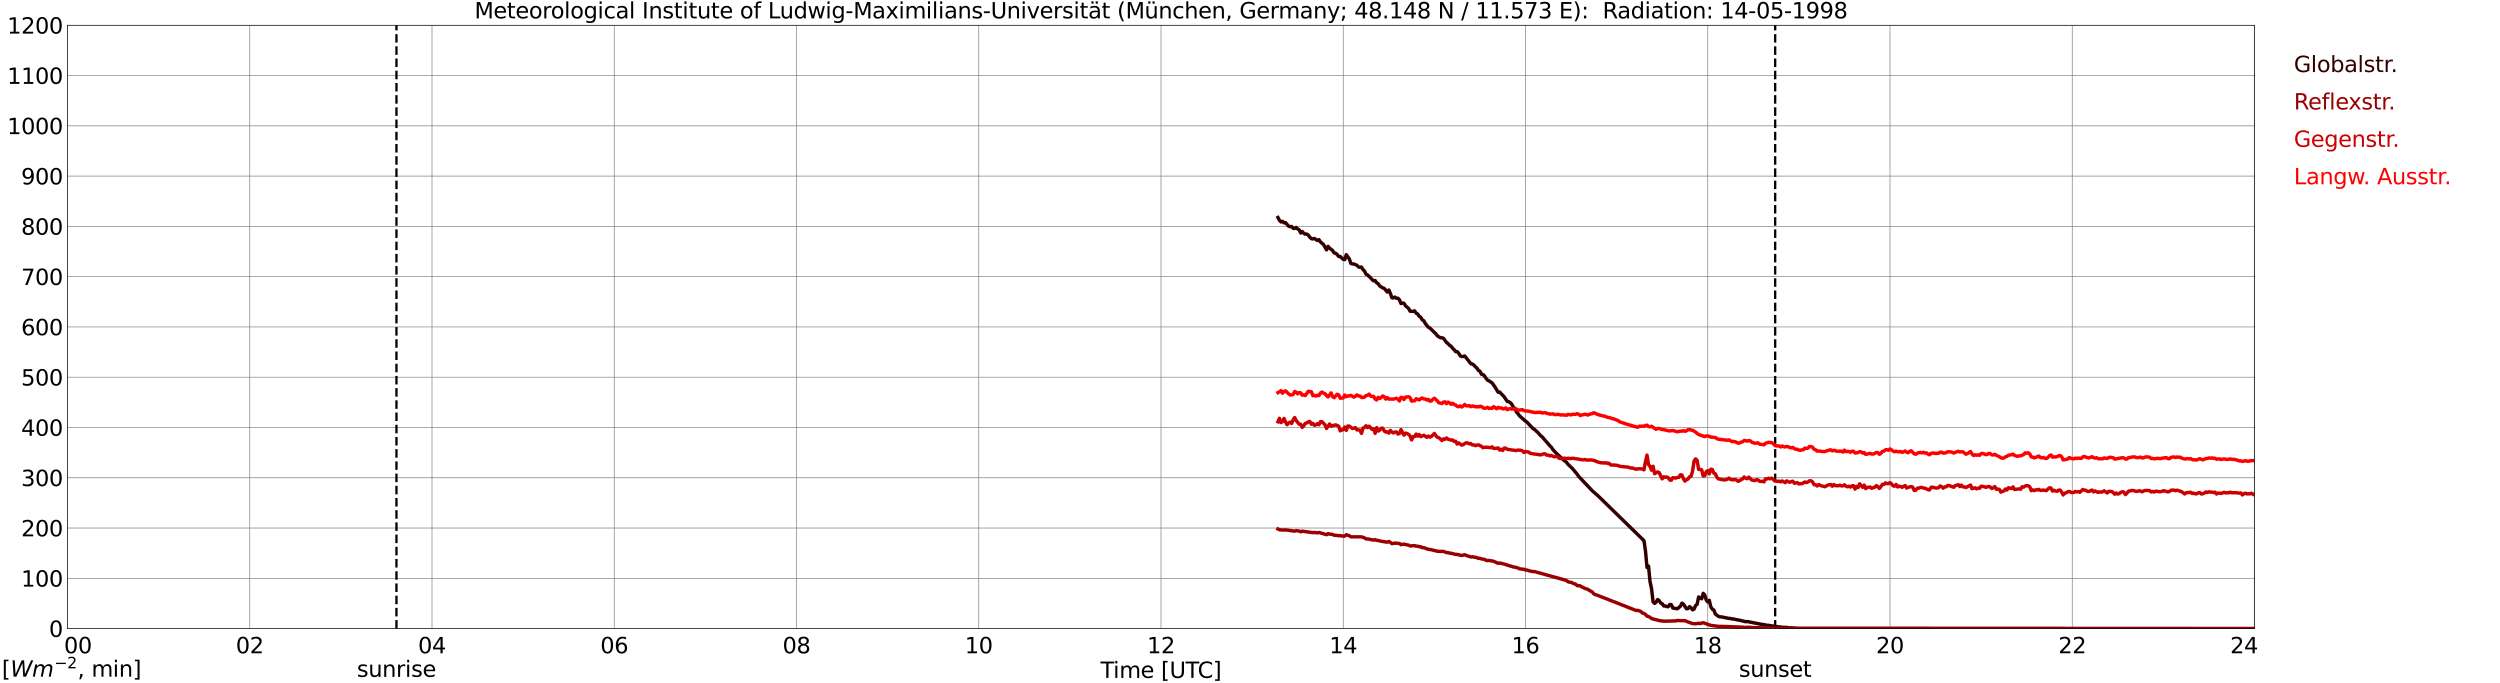 <?xml version="1.0" encoding="utf-8" standalone="no"?>
<!DOCTYPE svg PUBLIC "-//W3C//DTD SVG 1.1//EN"
  "http://www.w3.org/Graphics/SVG/1.1/DTD/svg11.dtd">
<svg xmlns:xlink="http://www.w3.org/1999/xlink" width="1085.4pt" height="296.64pt" viewBox="0 0 1085.4 296.64" xmlns="http://www.w3.org/2000/svg" version="1.1">
 <defs>
  <style type="text/css">*{stroke-linejoin: round; stroke-linecap: butt}</style>
 </defs>
 <g id="figure_1">
  <g id="patch_1">
   <path d="M 0 296.64 
L 1085.4 296.64 
L 1085.4 0 
L 0 0 
z
" style="fill: #ffffff"/>
  </g>
  <g id="axes_1">
   <g id="patch_2">
    <path d="M 29.306 272.909 
L 978.814 272.909 
L 978.814 10.976 
L 29.306 10.976 
z
" style="fill: #ffffff"/>
   </g>
   <g id="patch_3">
    <path d="M 978.814 272.909 
L 978.814 272.909 
L 978.814 10.976 
L 978.814 10.976 
z
" clip-path="url(#p8627c6dd3a)" style="fill: #d3d3d3; opacity: 0.25; stroke: #d3d3d3; stroke-linejoin: miter"/>
   </g>
   <g id="matplotlib.axis_1">
    <g id="xtick_1">
     <g id="line2d_1">
      <path d="M 29.306 272.909 
L 29.306 10.976 
" clip-path="url(#p8627c6dd3a)" style="fill: none; stroke: #808080; stroke-width: 0.3; stroke-linecap: square"/>
     </g>
     <g id="line2d_2"/>
     <g id="text_1">
      <!--    00 -->
      <g transform="translate(18.733 283.627) scale(0.095 -0.095)">
       <defs>
        <path id="DejaVuSans-20" transform="scale(0.016)"/>
        <path id="DejaVuSans-30" d="M 2034 4250 
Q 1547 4250 1301 3770 
Q 1056 3291 1056 2328 
Q 1056 1369 1301 889 
Q 1547 409 2034 409 
Q 2525 409 2770 889 
Q 3016 1369 3016 2328 
Q 3016 3291 2770 3770 
Q 2525 4250 2034 4250 
z
M 2034 4750 
Q 2819 4750 3233 4129 
Q 3647 3509 3647 2328 
Q 3647 1150 3233 529 
Q 2819 -91 2034 -91 
Q 1250 -91 836 529 
Q 422 1150 422 2328 
Q 422 3509 836 4129 
Q 1250 4750 2034 4750 
z
" transform="scale(0.016)"/>
       </defs>
       <use xlink:href="#DejaVuSans-20"/>
       <use xlink:href="#DejaVuSans-20" transform="translate(31.787 0)"/>
       <use xlink:href="#DejaVuSans-20" transform="translate(63.574 0)"/>
       <use xlink:href="#DejaVuSans-30" transform="translate(95.361 0)"/>
       <use xlink:href="#DejaVuSans-30" transform="translate(158.984 0)"/>
      </g>
     </g>
    </g>
    <g id="xtick_2">
     <g id="line2d_3">
      <path d="M 108.431 272.909 
L 108.431 10.976 
" clip-path="url(#p8627c6dd3a)" style="fill: none; stroke: #808080; stroke-width: 0.3; stroke-linecap: square"/>
     </g>
     <g id="line2d_4"/>
     <g id="text_2">
      <!-- 02 -->
      <g transform="translate(102.387 283.627) scale(0.095 -0.095)">
       <defs>
        <path id="DejaVuSans-32" d="M 1228 531 
L 3431 531 
L 3431 0 
L 469 0 
L 469 531 
Q 828 903 1448 1529 
Q 2069 2156 2228 2338 
Q 2531 2678 2651 2914 
Q 2772 3150 2772 3378 
Q 2772 3750 2511 3984 
Q 2250 4219 1831 4219 
Q 1534 4219 1204 4116 
Q 875 4013 500 3803 
L 500 4441 
Q 881 4594 1212 4672 
Q 1544 4750 1819 4750 
Q 2544 4750 2975 4387 
Q 3406 4025 3406 3419 
Q 3406 3131 3298 2873 
Q 3191 2616 2906 2266 
Q 2828 2175 2409 1742 
Q 1991 1309 1228 531 
z
" transform="scale(0.016)"/>
       </defs>
       <use xlink:href="#DejaVuSans-30"/>
       <use xlink:href="#DejaVuSans-32" transform="translate(63.623 0)"/>
      </g>
     </g>
    </g>
    <g id="xtick_3">
     <g id="line2d_5">
      <path d="M 187.557 272.909 
L 187.557 10.976 
" clip-path="url(#p8627c6dd3a)" style="fill: none; stroke: #808080; stroke-width: 0.3; stroke-linecap: square"/>
     </g>
     <g id="line2d_6"/>
     <g id="text_3">
      <!-- 04 -->
      <g transform="translate(181.513 283.627) scale(0.095 -0.095)">
       <defs>
        <path id="DejaVuSans-34" d="M 2419 4116 
L 825 1625 
L 2419 1625 
L 2419 4116 
z
M 2253 4666 
L 3047 4666 
L 3047 1625 
L 3713 1625 
L 3713 1100 
L 3047 1100 
L 3047 0 
L 2419 0 
L 2419 1100 
L 313 1100 
L 313 1709 
L 2253 4666 
z
" transform="scale(0.016)"/>
       </defs>
       <use xlink:href="#DejaVuSans-30"/>
       <use xlink:href="#DejaVuSans-34" transform="translate(63.623 0)"/>
      </g>
     </g>
    </g>
    <g id="xtick_4">
     <g id="line2d_7">
      <path d="M 266.683 272.909 
L 266.683 10.976 
" clip-path="url(#p8627c6dd3a)" style="fill: none; stroke: #808080; stroke-width: 0.3; stroke-linecap: square"/>
     </g>
     <g id="line2d_8"/>
     <g id="text_4">
      <!-- 06 -->
      <g transform="translate(260.638 283.627) scale(0.095 -0.095)">
       <defs>
        <path id="DejaVuSans-36" d="M 2113 2584 
Q 1688 2584 1439 2293 
Q 1191 2003 1191 1497 
Q 1191 994 1439 701 
Q 1688 409 2113 409 
Q 2538 409 2786 701 
Q 3034 994 3034 1497 
Q 3034 2003 2786 2293 
Q 2538 2584 2113 2584 
z
M 3366 4563 
L 3366 3988 
Q 3128 4100 2886 4159 
Q 2644 4219 2406 4219 
Q 1781 4219 1451 3797 
Q 1122 3375 1075 2522 
Q 1259 2794 1537 2939 
Q 1816 3084 2150 3084 
Q 2853 3084 3261 2657 
Q 3669 2231 3669 1497 
Q 3669 778 3244 343 
Q 2819 -91 2113 -91 
Q 1303 -91 875 529 
Q 447 1150 447 2328 
Q 447 3434 972 4092 
Q 1497 4750 2381 4750 
Q 2619 4750 2861 4703 
Q 3103 4656 3366 4563 
z
" transform="scale(0.016)"/>
       </defs>
       <use xlink:href="#DejaVuSans-30"/>
       <use xlink:href="#DejaVuSans-36" transform="translate(63.623 0)"/>
      </g>
     </g>
    </g>
    <g id="xtick_5">
     <g id="line2d_9">
      <path d="M 345.808 272.909 
L 345.808 10.976 
" clip-path="url(#p8627c6dd3a)" style="fill: none; stroke: #808080; stroke-width: 0.3; stroke-linecap: square"/>
     </g>
     <g id="line2d_10"/>
     <g id="text_5">
      <!-- 08 -->
      <g transform="translate(339.764 283.627) scale(0.095 -0.095)">
       <defs>
        <path id="DejaVuSans-38" d="M 2034 2216 
Q 1584 2216 1326 1975 
Q 1069 1734 1069 1313 
Q 1069 891 1326 650 
Q 1584 409 2034 409 
Q 2484 409 2743 651 
Q 3003 894 3003 1313 
Q 3003 1734 2745 1975 
Q 2488 2216 2034 2216 
z
M 1403 2484 
Q 997 2584 770 2862 
Q 544 3141 544 3541 
Q 544 4100 942 4425 
Q 1341 4750 2034 4750 
Q 2731 4750 3128 4425 
Q 3525 4100 3525 3541 
Q 3525 3141 3298 2862 
Q 3072 2584 2669 2484 
Q 3125 2378 3379 2068 
Q 3634 1759 3634 1313 
Q 3634 634 3220 271 
Q 2806 -91 2034 -91 
Q 1263 -91 848 271 
Q 434 634 434 1313 
Q 434 1759 690 2068 
Q 947 2378 1403 2484 
z
M 1172 3481 
Q 1172 3119 1398 2916 
Q 1625 2713 2034 2713 
Q 2441 2713 2670 2916 
Q 2900 3119 2900 3481 
Q 2900 3844 2670 4047 
Q 2441 4250 2034 4250 
Q 1625 4250 1398 4047 
Q 1172 3844 1172 3481 
z
" transform="scale(0.016)"/>
       </defs>
       <use xlink:href="#DejaVuSans-30"/>
       <use xlink:href="#DejaVuSans-38" transform="translate(63.623 0)"/>
      </g>
     </g>
    </g>
    <g id="xtick_6">
     <g id="line2d_11">
      <path d="M 424.934 272.909 
L 424.934 10.976 
" clip-path="url(#p8627c6dd3a)" style="fill: none; stroke: #808080; stroke-width: 0.3; stroke-linecap: square"/>
     </g>
     <g id="line2d_12"/>
     <g id="text_6">
      <!-- 10 -->
      <g transform="translate(418.89 283.627) scale(0.095 -0.095)">
       <defs>
        <path id="DejaVuSans-31" d="M 794 531 
L 1825 531 
L 1825 4091 
L 703 3866 
L 703 4441 
L 1819 4666 
L 2450 4666 
L 2450 531 
L 3481 531 
L 3481 0 
L 794 0 
L 794 531 
z
" transform="scale(0.016)"/>
       </defs>
       <use xlink:href="#DejaVuSans-31"/>
       <use xlink:href="#DejaVuSans-30" transform="translate(63.623 0)"/>
      </g>
     </g>
    </g>
    <g id="xtick_7">
     <g id="line2d_13">
      <path d="M 504.06 272.909 
L 504.06 10.976 
" clip-path="url(#p8627c6dd3a)" style="fill: none; stroke: #808080; stroke-width: 0.3; stroke-linecap: square"/>
     </g>
     <g id="line2d_14"/>
     <g id="text_7">
      <!-- 12 -->
      <g transform="translate(498.015 283.627) scale(0.095 -0.095)">
       <use xlink:href="#DejaVuSans-31"/>
       <use xlink:href="#DejaVuSans-32" transform="translate(63.623 0)"/>
      </g>
     </g>
    </g>
    <g id="xtick_8">
     <g id="line2d_15">
      <path d="M 583.185 272.909 
L 583.185 10.976 
" clip-path="url(#p8627c6dd3a)" style="fill: none; stroke: #808080; stroke-width: 0.3; stroke-linecap: square"/>
     </g>
     <g id="line2d_16"/>
     <g id="text_8">
      <!-- 14 -->
      <g transform="translate(577.141 283.627) scale(0.095 -0.095)">
       <use xlink:href="#DejaVuSans-31"/>
       <use xlink:href="#DejaVuSans-34" transform="translate(63.623 0)"/>
      </g>
     </g>
    </g>
    <g id="xtick_9">
     <g id="line2d_17">
      <path d="M 662.311 272.909 
L 662.311 10.976 
" clip-path="url(#p8627c6dd3a)" style="fill: none; stroke: #808080; stroke-width: 0.3; stroke-linecap: square"/>
     </g>
     <g id="line2d_18"/>
     <g id="text_9">
      <!-- 16 -->
      <g transform="translate(656.267 283.627) scale(0.095 -0.095)">
       <use xlink:href="#DejaVuSans-31"/>
       <use xlink:href="#DejaVuSans-36" transform="translate(63.623 0)"/>
      </g>
     </g>
    </g>
    <g id="xtick_10">
     <g id="line2d_19">
      <path d="M 741.437 272.909 
L 741.437 10.976 
" clip-path="url(#p8627c6dd3a)" style="fill: none; stroke: #808080; stroke-width: 0.3; stroke-linecap: square"/>
     </g>
     <g id="line2d_20"/>
     <g id="text_10">
      <!-- 18 -->
      <g transform="translate(735.392 283.627) scale(0.095 -0.095)">
       <use xlink:href="#DejaVuSans-31"/>
       <use xlink:href="#DejaVuSans-38" transform="translate(63.623 0)"/>
      </g>
     </g>
    </g>
    <g id="xtick_11">
     <g id="line2d_21">
      <path d="M 820.562 272.909 
L 820.562 10.976 
" clip-path="url(#p8627c6dd3a)" style="fill: none; stroke: #808080; stroke-width: 0.3; stroke-linecap: square"/>
     </g>
     <g id="line2d_22"/>
     <g id="text_11">
      <!-- 20 -->
      <g transform="translate(814.518 283.627) scale(0.095 -0.095)">
       <use xlink:href="#DejaVuSans-32"/>
       <use xlink:href="#DejaVuSans-30" transform="translate(63.623 0)"/>
      </g>
     </g>
    </g>
    <g id="xtick_12">
     <g id="line2d_23">
      <path d="M 899.688 272.909 
L 899.688 10.976 
" clip-path="url(#p8627c6dd3a)" style="fill: none; stroke: #808080; stroke-width: 0.3; stroke-linecap: square"/>
     </g>
     <g id="line2d_24"/>
     <g id="text_12">
      <!-- 22 -->
      <g transform="translate(893.644 283.627) scale(0.095 -0.095)">
       <use xlink:href="#DejaVuSans-32"/>
       <use xlink:href="#DejaVuSans-32" transform="translate(63.623 0)"/>
      </g>
     </g>
    </g>
    <g id="xtick_13">
     <g id="line2d_25">
      <path d="M 978.814 272.909 
L 978.814 10.976 
" clip-path="url(#p8627c6dd3a)" style="fill: none; stroke: #808080; stroke-width: 0.3; stroke-linecap: square"/>
     </g>
     <g id="line2d_26"/>
     <g id="text_13">
      <!-- 24    -->
      <g transform="translate(968.241 283.627) scale(0.095 -0.095)">
       <use xlink:href="#DejaVuSans-32"/>
       <use xlink:href="#DejaVuSans-34" transform="translate(63.623 0)"/>
       <use xlink:href="#DejaVuSans-20" transform="translate(127.246 0)"/>
       <use xlink:href="#DejaVuSans-20" transform="translate(159.033 0)"/>
       <use xlink:href="#DejaVuSans-20" transform="translate(190.82 0)"/>
      </g>
     </g>
    </g>
    <g id="text_14">
     <!-- Time [UTC] -->
     <g transform="translate(477.806 294.322) scale(0.095 -0.095)">
      <defs>
       <path id="DejaVuSans-54" d="M -19 4666 
L 3928 4666 
L 3928 4134 
L 2272 4134 
L 2272 0 
L 1638 0 
L 1638 4134 
L -19 4134 
L -19 4666 
z
" transform="scale(0.016)"/>
       <path id="DejaVuSans-69" d="M 603 3500 
L 1178 3500 
L 1178 0 
L 603 0 
L 603 3500 
z
M 603 4863 
L 1178 4863 
L 1178 4134 
L 603 4134 
L 603 4863 
z
" transform="scale(0.016)"/>
       <path id="DejaVuSans-6d" d="M 3328 2828 
Q 3544 3216 3844 3400 
Q 4144 3584 4550 3584 
Q 5097 3584 5394 3201 
Q 5691 2819 5691 2113 
L 5691 0 
L 5113 0 
L 5113 2094 
Q 5113 2597 4934 2840 
Q 4756 3084 4391 3084 
Q 3944 3084 3684 2787 
Q 3425 2491 3425 1978 
L 3425 0 
L 2847 0 
L 2847 2094 
Q 2847 2600 2669 2842 
Q 2491 3084 2119 3084 
Q 1678 3084 1418 2786 
Q 1159 2488 1159 1978 
L 1159 0 
L 581 0 
L 581 3500 
L 1159 3500 
L 1159 2956 
Q 1356 3278 1631 3431 
Q 1906 3584 2284 3584 
Q 2666 3584 2933 3390 
Q 3200 3197 3328 2828 
z
" transform="scale(0.016)"/>
       <path id="DejaVuSans-65" d="M 3597 1894 
L 3597 1613 
L 953 1613 
Q 991 1019 1311 708 
Q 1631 397 2203 397 
Q 2534 397 2845 478 
Q 3156 559 3463 722 
L 3463 178 
Q 3153 47 2828 -22 
Q 2503 -91 2169 -91 
Q 1331 -91 842 396 
Q 353 884 353 1716 
Q 353 2575 817 3079 
Q 1281 3584 2069 3584 
Q 2775 3584 3186 3129 
Q 3597 2675 3597 1894 
z
M 3022 2063 
Q 3016 2534 2758 2815 
Q 2500 3097 2075 3097 
Q 1594 3097 1305 2825 
Q 1016 2553 972 2059 
L 3022 2063 
z
" transform="scale(0.016)"/>
       <path id="DejaVuSans-5b" d="M 550 4863 
L 1875 4863 
L 1875 4416 
L 1125 4416 
L 1125 -397 
L 1875 -397 
L 1875 -844 
L 550 -844 
L 550 4863 
z
" transform="scale(0.016)"/>
       <path id="DejaVuSans-55" d="M 556 4666 
L 1191 4666 
L 1191 1831 
Q 1191 1081 1462 751 
Q 1734 422 2344 422 
Q 2950 422 3222 751 
Q 3494 1081 3494 1831 
L 3494 4666 
L 4128 4666 
L 4128 1753 
Q 4128 841 3676 375 
Q 3225 -91 2344 -91 
Q 1459 -91 1007 375 
Q 556 841 556 1753 
L 556 4666 
z
" transform="scale(0.016)"/>
       <path id="DejaVuSans-43" d="M 4122 4306 
L 4122 3641 
Q 3803 3938 3442 4084 
Q 3081 4231 2675 4231 
Q 1875 4231 1450 3742 
Q 1025 3253 1025 2328 
Q 1025 1406 1450 917 
Q 1875 428 2675 428 
Q 3081 428 3442 575 
Q 3803 722 4122 1019 
L 4122 359 
Q 3791 134 3420 21 
Q 3050 -91 2638 -91 
Q 1578 -91 968 557 
Q 359 1206 359 2328 
Q 359 3453 968 4101 
Q 1578 4750 2638 4750 
Q 3056 4750 3426 4639 
Q 3797 4528 4122 4306 
z
" transform="scale(0.016)"/>
       <path id="DejaVuSans-5d" d="M 1947 4863 
L 1947 -844 
L 622 -844 
L 622 -397 
L 1369 -397 
L 1369 4416 
L 622 4416 
L 622 4863 
L 1947 4863 
z
" transform="scale(0.016)"/>
      </defs>
      <use xlink:href="#DejaVuSans-54"/>
      <use xlink:href="#DejaVuSans-69" transform="translate(57.959 0)"/>
      <use xlink:href="#DejaVuSans-6d" transform="translate(85.742 0)"/>
      <use xlink:href="#DejaVuSans-65" transform="translate(183.154 0)"/>
      <use xlink:href="#DejaVuSans-20" transform="translate(244.678 0)"/>
      <use xlink:href="#DejaVuSans-5b" transform="translate(276.465 0)"/>
      <use xlink:href="#DejaVuSans-55" transform="translate(315.479 0)"/>
      <use xlink:href="#DejaVuSans-54" transform="translate(388.672 0)"/>
      <use xlink:href="#DejaVuSans-43" transform="translate(443.881 0)"/>
      <use xlink:href="#DejaVuSans-5d" transform="translate(513.705 0)"/>
     </g>
    </g>
   </g>
   <g id="matplotlib.axis_2">
    <g id="ytick_1">
     <g id="line2d_27">
      <path d="M 29.306 272.909 
L 978.814 272.909 
" clip-path="url(#p8627c6dd3a)" style="fill: none; stroke: #808080; stroke-width: 0.3; stroke-linecap: square"/>
     </g>
     <g id="line2d_28"/>
     <g id="text_15">
      <!-- 0 -->
      <g transform="translate(21.261 276.518) scale(0.095 -0.095)">
       <use xlink:href="#DejaVuSans-30"/>
      </g>
     </g>
    </g>
    <g id="ytick_2">
     <g id="line2d_29">
      <path d="M 29.306 251.081 
L 978.814 251.081 
" clip-path="url(#p8627c6dd3a)" style="fill: none; stroke: #808080; stroke-width: 0.3; stroke-linecap: square"/>
     </g>
     <g id="line2d_30"/>
     <g id="text_16">
      <!-- 100 -->
      <g transform="translate(9.173 254.69) scale(0.095 -0.095)">
       <use xlink:href="#DejaVuSans-31"/>
       <use xlink:href="#DejaVuSans-30" transform="translate(63.623 0)"/>
       <use xlink:href="#DejaVuSans-30" transform="translate(127.246 0)"/>
      </g>
     </g>
    </g>
    <g id="ytick_3">
     <g id="line2d_31">
      <path d="M 29.306 229.253 
L 978.814 229.253 
" clip-path="url(#p8627c6dd3a)" style="fill: none; stroke: #808080; stroke-width: 0.3; stroke-linecap: square"/>
     </g>
     <g id="line2d_32"/>
     <g id="text_17">
      <!-- 200 -->
      <g transform="translate(9.173 232.863) scale(0.095 -0.095)">
       <use xlink:href="#DejaVuSans-32"/>
       <use xlink:href="#DejaVuSans-30" transform="translate(63.623 0)"/>
       <use xlink:href="#DejaVuSans-30" transform="translate(127.246 0)"/>
      </g>
     </g>
    </g>
    <g id="ytick_4">
     <g id="line2d_33">
      <path d="M 29.306 207.426 
L 978.814 207.426 
" clip-path="url(#p8627c6dd3a)" style="fill: none; stroke: #808080; stroke-width: 0.3; stroke-linecap: square"/>
     </g>
     <g id="line2d_34"/>
     <g id="text_18">
      <!-- 300 -->
      <g transform="translate(9.173 211.035) scale(0.095 -0.095)">
       <defs>
        <path id="DejaVuSans-33" d="M 2597 2516 
Q 3050 2419 3304 2112 
Q 3559 1806 3559 1356 
Q 3559 666 3084 287 
Q 2609 -91 1734 -91 
Q 1441 -91 1130 -33 
Q 819 25 488 141 
L 488 750 
Q 750 597 1062 519 
Q 1375 441 1716 441 
Q 2309 441 2620 675 
Q 2931 909 2931 1356 
Q 2931 1769 2642 2001 
Q 2353 2234 1838 2234 
L 1294 2234 
L 1294 2753 
L 1863 2753 
Q 2328 2753 2575 2939 
Q 2822 3125 2822 3475 
Q 2822 3834 2567 4026 
Q 2313 4219 1838 4219 
Q 1578 4219 1281 4162 
Q 984 4106 628 3988 
L 628 4550 
Q 988 4650 1302 4700 
Q 1616 4750 1894 4750 
Q 2613 4750 3031 4423 
Q 3450 4097 3450 3541 
Q 3450 3153 3228 2886 
Q 3006 2619 2597 2516 
z
" transform="scale(0.016)"/>
       </defs>
       <use xlink:href="#DejaVuSans-33"/>
       <use xlink:href="#DejaVuSans-30" transform="translate(63.623 0)"/>
       <use xlink:href="#DejaVuSans-30" transform="translate(127.246 0)"/>
      </g>
     </g>
    </g>
    <g id="ytick_5">
     <g id="line2d_35">
      <path d="M 29.306 185.598 
L 978.814 185.598 
" clip-path="url(#p8627c6dd3a)" style="fill: none; stroke: #808080; stroke-width: 0.3; stroke-linecap: square"/>
     </g>
     <g id="line2d_36"/>
     <g id="text_19">
      <!-- 400 -->
      <g transform="translate(9.173 189.207) scale(0.095 -0.095)">
       <use xlink:href="#DejaVuSans-34"/>
       <use xlink:href="#DejaVuSans-30" transform="translate(63.623 0)"/>
       <use xlink:href="#DejaVuSans-30" transform="translate(127.246 0)"/>
      </g>
     </g>
    </g>
    <g id="ytick_6">
     <g id="line2d_37">
      <path d="M 29.306 163.77 
L 978.814 163.77 
" clip-path="url(#p8627c6dd3a)" style="fill: none; stroke: #808080; stroke-width: 0.3; stroke-linecap: square"/>
     </g>
     <g id="line2d_38"/>
     <g id="text_20">
      <!-- 500 -->
      <g transform="translate(9.173 167.379) scale(0.095 -0.095)">
       <defs>
        <path id="DejaVuSans-35" d="M 691 4666 
L 3169 4666 
L 3169 4134 
L 1269 4134 
L 1269 2991 
Q 1406 3038 1543 3061 
Q 1681 3084 1819 3084 
Q 2600 3084 3056 2656 
Q 3513 2228 3513 1497 
Q 3513 744 3044 326 
Q 2575 -91 1722 -91 
Q 1428 -91 1123 -41 
Q 819 9 494 109 
L 494 744 
Q 775 591 1075 516 
Q 1375 441 1709 441 
Q 2250 441 2565 725 
Q 2881 1009 2881 1497 
Q 2881 1984 2565 2268 
Q 2250 2553 1709 2553 
Q 1456 2553 1204 2497 
Q 953 2441 691 2322 
L 691 4666 
z
" transform="scale(0.016)"/>
       </defs>
       <use xlink:href="#DejaVuSans-35"/>
       <use xlink:href="#DejaVuSans-30" transform="translate(63.623 0)"/>
       <use xlink:href="#DejaVuSans-30" transform="translate(127.246 0)"/>
      </g>
     </g>
    </g>
    <g id="ytick_7">
     <g id="line2d_39">
      <path d="M 29.306 141.942 
L 978.814 141.942 
" clip-path="url(#p8627c6dd3a)" style="fill: none; stroke: #808080; stroke-width: 0.3; stroke-linecap: square"/>
     </g>
     <g id="line2d_40"/>
     <g id="text_21">
      <!-- 600 -->
      <g transform="translate(9.173 145.551) scale(0.095 -0.095)">
       <use xlink:href="#DejaVuSans-36"/>
       <use xlink:href="#DejaVuSans-30" transform="translate(63.623 0)"/>
       <use xlink:href="#DejaVuSans-30" transform="translate(127.246 0)"/>
      </g>
     </g>
    </g>
    <g id="ytick_8">
     <g id="line2d_41">
      <path d="M 29.306 120.114 
L 978.814 120.114 
" clip-path="url(#p8627c6dd3a)" style="fill: none; stroke: #808080; stroke-width: 0.3; stroke-linecap: square"/>
     </g>
     <g id="line2d_42"/>
     <g id="text_22">
      <!-- 700 -->
      <g transform="translate(9.173 123.724) scale(0.095 -0.095)">
       <defs>
        <path id="DejaVuSans-37" d="M 525 4666 
L 3525 4666 
L 3525 4397 
L 1831 0 
L 1172 0 
L 2766 4134 
L 525 4134 
L 525 4666 
z
" transform="scale(0.016)"/>
       </defs>
       <use xlink:href="#DejaVuSans-37"/>
       <use xlink:href="#DejaVuSans-30" transform="translate(63.623 0)"/>
       <use xlink:href="#DejaVuSans-30" transform="translate(127.246 0)"/>
      </g>
     </g>
    </g>
    <g id="ytick_9">
     <g id="line2d_43">
      <path d="M 29.306 98.287 
L 978.814 98.287 
" clip-path="url(#p8627c6dd3a)" style="fill: none; stroke: #808080; stroke-width: 0.3; stroke-linecap: square"/>
     </g>
     <g id="line2d_44"/>
     <g id="text_23">
      <!-- 800 -->
      <g transform="translate(9.173 101.896) scale(0.095 -0.095)">
       <use xlink:href="#DejaVuSans-38"/>
       <use xlink:href="#DejaVuSans-30" transform="translate(63.623 0)"/>
       <use xlink:href="#DejaVuSans-30" transform="translate(127.246 0)"/>
      </g>
     </g>
    </g>
    <g id="ytick_10">
     <g id="line2d_45">
      <path d="M 29.306 76.459 
L 978.814 76.459 
" clip-path="url(#p8627c6dd3a)" style="fill: none; stroke: #808080; stroke-width: 0.3; stroke-linecap: square"/>
     </g>
     <g id="line2d_46"/>
     <g id="text_24">
      <!-- 900 -->
      <g transform="translate(9.173 80.068) scale(0.095 -0.095)">
       <defs>
        <path id="DejaVuSans-39" d="M 703 97 
L 703 672 
Q 941 559 1184 500 
Q 1428 441 1663 441 
Q 2288 441 2617 861 
Q 2947 1281 2994 2138 
Q 2813 1869 2534 1725 
Q 2256 1581 1919 1581 
Q 1219 1581 811 2004 
Q 403 2428 403 3163 
Q 403 3881 828 4315 
Q 1253 4750 1959 4750 
Q 2769 4750 3195 4129 
Q 3622 3509 3622 2328 
Q 3622 1225 3098 567 
Q 2575 -91 1691 -91 
Q 1453 -91 1209 -44 
Q 966 3 703 97 
z
M 1959 2075 
Q 2384 2075 2632 2365 
Q 2881 2656 2881 3163 
Q 2881 3666 2632 3958 
Q 2384 4250 1959 4250 
Q 1534 4250 1286 3958 
Q 1038 3666 1038 3163 
Q 1038 2656 1286 2365 
Q 1534 2075 1959 2075 
z
" transform="scale(0.016)"/>
       </defs>
       <use xlink:href="#DejaVuSans-39"/>
       <use xlink:href="#DejaVuSans-30" transform="translate(63.623 0)"/>
       <use xlink:href="#DejaVuSans-30" transform="translate(127.246 0)"/>
      </g>
     </g>
    </g>
    <g id="ytick_11">
     <g id="line2d_47">
      <path d="M 29.306 54.631 
L 978.814 54.631 
" clip-path="url(#p8627c6dd3a)" style="fill: none; stroke: #808080; stroke-width: 0.3; stroke-linecap: square"/>
     </g>
     <g id="line2d_48"/>
     <g id="text_25">
      <!-- 1000 -->
      <g transform="translate(3.128 58.24) scale(0.095 -0.095)">
       <use xlink:href="#DejaVuSans-31"/>
       <use xlink:href="#DejaVuSans-30" transform="translate(63.623 0)"/>
       <use xlink:href="#DejaVuSans-30" transform="translate(127.246 0)"/>
       <use xlink:href="#DejaVuSans-30" transform="translate(190.869 0)"/>
      </g>
     </g>
    </g>
    <g id="ytick_12">
     <g id="line2d_49">
      <path d="M 29.306 32.803 
L 978.814 32.803 
" clip-path="url(#p8627c6dd3a)" style="fill: none; stroke: #808080; stroke-width: 0.3; stroke-linecap: square"/>
     </g>
     <g id="line2d_50"/>
     <g id="text_26">
      <!-- 1100 -->
      <g transform="translate(3.128 36.413) scale(0.095 -0.095)">
       <use xlink:href="#DejaVuSans-31"/>
       <use xlink:href="#DejaVuSans-31" transform="translate(63.623 0)"/>
       <use xlink:href="#DejaVuSans-30" transform="translate(127.246 0)"/>
       <use xlink:href="#DejaVuSans-30" transform="translate(190.869 0)"/>
      </g>
     </g>
    </g>
    <g id="ytick_13">
     <g id="line2d_51">
      <path d="M 29.306 10.976 
L 978.814 10.976 
" clip-path="url(#p8627c6dd3a)" style="fill: none; stroke: #808080; stroke-width: 0.3; stroke-linecap: square"/>
     </g>
     <g id="line2d_52"/>
     <g id="text_27">
      <!-- 1200 -->
      <g transform="translate(3.128 14.585) scale(0.095 -0.095)">
       <use xlink:href="#DejaVuSans-31"/>
       <use xlink:href="#DejaVuSans-32" transform="translate(63.623 0)"/>
       <use xlink:href="#DejaVuSans-30" transform="translate(127.246 0)"/>
       <use xlink:href="#DejaVuSans-30" transform="translate(190.869 0)"/>
      </g>
     </g>
    </g>
   </g>
   <g id="line2d_53">
    <path d="M 172.128 272.909 
L 172.128 10.976 
" clip-path="url(#p8627c6dd3a)" style="fill: none; stroke-dasharray: 3.7,1.6; stroke-dashoffset: 0; stroke: #000000"/>
   </g>
   <g id="line2d_54">
    <path d="M 770.713 272.909 
L 770.713 10.976 
" clip-path="url(#p8627c6dd3a)" style="fill: none; stroke-dasharray: 3.7,1.6; stroke-dashoffset: 0; stroke: #000000"/>
   </g>
   <g id="line2d_55">
    <path d="M 554.832 94.434 
L 555.491 95.67 
L 556.151 96.357 
L 556.81 96.082 
L 557.47 96.768 
L 558.129 96.676 
L 559.448 98.186 
L 560.107 98.416 
L 560.766 98.324 
L 561.426 99.101 
L 562.085 99.193 
L 562.745 98.736 
L 563.404 99.422 
L 564.063 99.743 
L 564.723 101.161 
L 565.382 100.52 
L 566.042 101.299 
L 566.701 101.663 
L 567.36 101.618 
L 568.02 102.076 
L 568.679 102.991 
L 569.338 103.632 
L 569.998 103.724 
L 570.657 103.541 
L 571.976 104.409 
L 572.635 104.045 
L 573.295 105.051 
L 574.613 106.149 
L 575.932 108.482 
L 576.592 106.972 
L 577.251 107.751 
L 578.57 108.757 
L 579.229 109.81 
L 579.889 109.947 
L 580.548 110.497 
L 581.207 111.366 
L 581.867 111.366 
L 583.185 112.601 
L 583.845 112.693 
L 584.504 110.587 
L 585.823 112.418 
L 586.482 114.385 
L 587.142 114.568 
L 587.801 114.614 
L 589.12 115.164 
L 589.779 115.895 
L 590.439 116.033 
L 591.098 115.941 
L 591.757 117.039 
L 592.417 117.681 
L 593.076 119.054 
L 593.736 119.375 
L 595.054 120.61 
L 595.714 121.387 
L 596.373 121.937 
L 597.032 121.8 
L 597.692 122.806 
L 598.351 123.173 
L 599.011 124.133 
L 600.329 125.002 
L 600.989 125.231 
L 602.307 126.787 
L 602.967 125.918 
L 603.626 127.335 
L 604.286 129.258 
L 604.945 129.35 
L 605.604 128.983 
L 606.264 129.487 
L 606.923 129.487 
L 607.582 130.127 
L 608.242 131.775 
L 608.901 131.546 
L 609.561 131.683 
L 610.22 132.781 
L 611.539 133.879 
L 612.198 135.115 
L 613.517 135.206 
L 614.176 134.977 
L 614.836 135.985 
L 615.495 136.304 
L 616.154 137.313 
L 616.814 137.723 
L 617.473 138.867 
L 618.133 139.233 
L 618.792 140.423 
L 620.111 142.071 
L 620.77 142.392 
L 623.408 144.954 
L 624.067 145.823 
L 625.386 146.646 
L 626.045 146.646 
L 626.705 146.875 
L 628.023 148.707 
L 628.683 149.163 
L 629.342 149.942 
L 630.001 150.309 
L 630.661 151.178 
L 631.32 151.817 
L 631.98 152.642 
L 632.639 152.642 
L 633.298 153.373 
L 633.958 154.471 
L 634.617 154.792 
L 635.276 154.746 
L 635.936 154.563 
L 638.573 157.905 
L 639.233 158.04 
L 639.892 158.499 
L 640.552 159.232 
L 641.211 159.78 
L 641.87 160.832 
L 642.53 161.153 
L 643.189 162.48 
L 643.848 162.572 
L 644.508 163.211 
L 645.167 164.265 
L 645.827 165.043 
L 646.486 165.363 
L 647.805 166.232 
L 649.123 168.109 
L 650.442 170.305 
L 651.102 170.214 
L 653.08 172.318 
L 654.399 174.287 
L 655.058 174.394 
L 655.717 174.837 
L 656.377 175.531 
L 657.036 176.79 
L 657.695 177.27 
L 658.355 178.862 
L 659.014 179.549 
L 659.674 180.51 
L 662.311 182.843 
L 662.97 183.301 
L 664.289 184.72 
L 665.608 186.093 
L 666.267 186.504 
L 667.586 187.693 
L 668.905 189.158 
L 669.564 189.708 
L 672.861 193.506 
L 673.521 194.146 
L 674.18 195.154 
L 675.499 196.616 
L 678.796 199.683 
L 680.114 200.689 
L 680.774 201.606 
L 682.752 203.481 
L 684.071 205.079 
L 684.73 205.856 
L 685.389 206.832 
L 691.324 213.092 
L 693.961 215.425 
L 713.743 234.736 
L 714.402 239.22 
L 715.062 246.36 
L 715.721 245.764 
L 716.38 252.537 
L 717.04 255.647 
L 717.699 261.323 
L 718.358 261.964 
L 719.018 261.414 
L 719.677 260.316 
L 720.337 260.729 
L 720.996 261.827 
L 721.655 262.1 
L 722.315 263.062 
L 722.974 263.062 
L 723.633 263.381 
L 724.293 263.381 
L 724.952 262.421 
L 725.612 262.512 
L 726.271 263.977 
L 728.249 264.298 
L 729.568 263.2 
L 730.227 261.873 
L 730.887 262.283 
L 732.205 264.298 
L 732.865 264.206 
L 733.524 263.381 
L 734.184 263.839 
L 734.843 264.754 
L 735.502 264.481 
L 736.162 262.879 
L 736.821 262.375 
L 737.48 259.173 
L 738.14 259.72 
L 738.799 259.95 
L 739.459 257.616 
L 740.118 258.302 
L 740.777 260.5 
L 741.437 261.323 
L 742.096 260.637 
L 742.756 263.427 
L 743.415 264.481 
L 744.074 264.846 
L 744.734 266.585 
L 746.052 267.592 
L 746.712 267.821 
L 747.371 267.821 
L 750.668 268.506 
L 751.327 268.506 
L 751.987 268.735 
L 752.646 268.735 
L 753.965 269.056 
L 755.284 269.285 
L 757.921 269.925 
L 758.581 269.833 
L 764.515 271.023 
L 765.174 271.069 
L 765.834 271.252 
L 766.493 271.298 
L 767.153 271.481 
L 767.812 271.481 
L 770.449 271.94 
L 774.406 272.396 
L 775.725 272.396 
L 776.384 272.579 
L 778.362 272.625 
L 780.34 272.808 
L 978.154 272.909 
L 978.154 272.909 
" clip-path="url(#p8627c6dd3a)" style="fill: none; stroke: #330000; stroke-width: 1.5; stroke-linecap: square"/>
   </g>
   <g id="line2d_56">
    <path d="M 554.832 229.677 
L 555.491 230.004 
L 557.47 230.144 
L 558.129 230.05 
L 562.085 230.609 
L 562.745 230.375 
L 564.063 230.563 
L 564.723 230.888 
L 565.382 230.609 
L 569.998 231.259 
L 570.657 231.168 
L 571.976 231.353 
L 572.635 231.168 
L 575.932 232.143 
L 576.592 231.678 
L 577.251 231.912 
L 577.91 231.912 
L 578.57 232.052 
L 579.229 232.377 
L 580.548 232.471 
L 581.207 232.61 
L 581.867 232.517 
L 582.526 232.702 
L 583.845 232.75 
L 584.504 232.143 
L 585.823 232.61 
L 586.482 233.075 
L 591.098 233.075 
L 592.417 233.54 
L 593.076 233.959 
L 594.395 234.053 
L 595.054 234.285 
L 595.714 234.333 
L 596.373 234.518 
L 597.032 234.285 
L 597.692 234.612 
L 598.351 234.658 
L 599.67 234.983 
L 602.307 235.402 
L 602.967 235.077 
L 603.626 235.448 
L 604.286 236.007 
L 604.945 235.961 
L 605.604 235.775 
L 607.582 235.961 
L 608.242 236.472 
L 609.561 236.24 
L 610.879 236.566 
L 611.539 236.659 
L 612.198 237.031 
L 614.176 236.891 
L 614.836 237.124 
L 615.495 237.124 
L 616.154 237.358 
L 616.814 237.358 
L 617.473 237.775 
L 618.133 237.775 
L 619.451 238.242 
L 620.111 238.473 
L 621.429 238.661 
L 622.748 239.032 
L 623.408 239.126 
L 624.067 239.357 
L 626.045 239.405 
L 626.705 239.405 
L 628.023 239.916 
L 628.683 239.916 
L 629.342 240.15 
L 630.001 240.196 
L 631.98 240.708 
L 632.639 240.708 
L 634.617 241.173 
L 635.936 240.848 
L 637.255 241.407 
L 637.914 241.544 
L 638.573 241.824 
L 639.233 241.732 
L 641.211 242.103 
L 641.87 242.431 
L 642.53 242.383 
L 643.189 242.662 
L 644.508 242.85 
L 645.167 243.221 
L 645.827 243.406 
L 646.486 243.315 
L 648.464 243.686 
L 650.442 244.57 
L 651.102 244.43 
L 653.08 244.897 
L 655.058 245.548 
L 656.377 245.921 
L 657.036 246.152 
L 658.355 246.386 
L 659.014 246.571 
L 659.674 246.945 
L 661.652 247.176 
L 662.311 247.455 
L 662.97 247.503 
L 664.289 247.923 
L 665.608 248.154 
L 666.267 248.154 
L 667.586 248.527 
L 680.114 252.017 
L 680.774 252.576 
L 681.433 252.762 
L 682.092 252.808 
L 683.411 253.46 
L 684.071 253.6 
L 684.73 254.25 
L 686.049 254.344 
L 686.708 254.809 
L 687.368 255.043 
L 688.027 255.462 
L 689.346 255.833 
L 690.005 256.3 
L 691.324 257.044 
L 691.983 257.835 
L 692.643 258.214 
L 693.302 258.354 
L 710.446 265.094 
L 711.105 264.955 
L 712.424 265.514 
L 713.083 266.166 
L 713.743 266.306 
L 714.402 266.771 
L 715.062 267.515 
L 715.721 267.655 
L 716.38 268.028 
L 717.04 268.539 
L 718.358 268.912 
L 720.996 269.563 
L 721.655 269.563 
L 722.315 269.702 
L 724.293 269.656 
L 727.59 269.563 
L 728.249 269.377 
L 729.568 269.471 
L 731.546 269.471 
L 732.865 270.03 
L 734.843 270.726 
L 736.162 270.82 
L 737.48 270.586 
L 738.14 270.726 
L 739.459 270.355 
L 742.756 271.518 
L 746.052 271.937 
L 750.009 272.029 
L 753.306 272.169 
L 755.943 272.263 
L 757.921 272.402 
L 759.24 272.309 
L 761.218 272.496 
L 766.493 272.588 
L 769.79 272.821 
L 771.109 272.728 
L 772.428 272.867 
L 774.406 272.821 
L 776.384 272.876 
L 978.154 272.909 
L 978.154 272.909 
" clip-path="url(#p8627c6dd3a)" style="fill: none; stroke: #990000; stroke-width: 1.5; stroke-linecap: square"/>
   </g>
   <g id="line2d_57">
    <path d="M 554.832 183.116 
L 555.491 181.612 
L 556.151 183.456 
L 556.81 183.002 
L 557.47 181.671 
L 558.129 183.223 
L 558.788 184.395 
L 559.448 183.657 
L 560.107 183.282 
L 560.766 183.832 
L 561.426 182.35 
L 562.085 181.291 
L 562.745 182.572 
L 564.063 184.168 
L 564.723 184.186 
L 565.382 185.558 
L 566.042 184.862 
L 566.701 183.81 
L 567.36 183.616 
L 568.02 183.175 
L 568.679 182.968 
L 569.338 184.186 
L 569.998 183.812 
L 570.657 184.648 
L 571.317 184.487 
L 571.976 183.917 
L 572.635 184.423 
L 573.295 183.05 
L 573.954 183.092 
L 575.273 184.454 
L 575.932 186.021 
L 577.251 184.085 
L 577.91 185.061 
L 578.57 184.731 
L 579.229 184.694 
L 579.889 184.447 
L 581.207 185.035 
L 581.867 187.049 
L 582.526 186.698 
L 583.185 186.543 
L 583.845 185.438 
L 584.504 186.833 
L 585.164 184.954 
L 585.823 185.006 
L 587.142 186.019 
L 587.801 185.938 
L 588.46 185.652 
L 589.12 186.648 
L 589.779 186.615 
L 590.439 186.757 
L 591.098 188.16 
L 591.757 185.882 
L 592.417 185.556 
L 593.076 184.834 
L 593.736 185.674 
L 594.395 185.056 
L 595.714 186.399 
L 596.373 186.146 
L 597.032 188.132 
L 597.692 185.665 
L 598.351 187.156 
L 599.011 186.768 
L 599.67 185.927 
L 600.329 185.906 
L 600.989 187.124 
L 601.648 187.582 
L 602.307 187.49 
L 602.967 188.032 
L 603.626 186.862 
L 604.286 187.536 
L 604.945 187.96 
L 605.604 187.571 
L 606.264 187.532 
L 606.923 188.44 
L 607.582 188.219 
L 608.242 186.508 
L 609.561 188.924 
L 610.22 188.036 
L 610.879 188.204 
L 611.539 188.588 
L 612.198 189.247 
L 612.858 190.998 
L 613.517 189.586 
L 614.176 189.527 
L 614.836 188.462 
L 615.495 189.376 
L 616.154 188.665 
L 616.814 189.568 
L 618.133 188.972 
L 619.451 189.843 
L 620.111 189.304 
L 620.77 189.758 
L 621.429 189.549 
L 622.748 188.18 
L 623.408 189.173 
L 624.067 189.885 
L 624.726 190.031 
L 626.045 191.277 
L 626.705 190.546 
L 627.364 190.712 
L 628.023 190.166 
L 628.683 190.697 
L 630.001 191.074 
L 630.661 191.02 
L 631.32 191.648 
L 631.98 191.561 
L 632.639 192.781 
L 633.298 192.301 
L 634.617 193.255 
L 635.276 193.058 
L 635.936 192.519 
L 636.595 192.255 
L 637.255 192.338 
L 637.914 192.714 
L 638.573 192.591 
L 639.233 193.189 
L 639.892 193.126 
L 640.552 193.491 
L 641.211 193.24 
L 641.87 193.128 
L 643.189 193.777 
L 643.848 194.373 
L 644.508 194.207 
L 645.827 194.172 
L 647.145 194.405 
L 647.805 193.986 
L 648.464 194.685 
L 649.783 194.621 
L 650.442 194.462 
L 651.102 195.405 
L 651.761 195.067 
L 652.42 195.584 
L 653.08 194.512 
L 653.739 194.604 
L 654.399 195.078 
L 658.355 195.632 
L 659.014 195.412 
L 660.333 195.503 
L 660.992 195.737 
L 661.652 196.459 
L 662.311 196.023 
L 662.97 196.191 
L 663.63 196.21 
L 664.289 196.782 
L 665.608 197.036 
L 668.905 197.5 
L 670.224 197.038 
L 670.883 197.062 
L 671.542 197.623 
L 672.202 197.568 
L 672.861 197.944 
L 673.521 197.743 
L 674.839 198.35 
L 675.499 198.149 
L 676.158 198.24 
L 676.817 198.908 
L 677.477 199.07 
L 679.455 198.935 
L 680.114 199.148 
L 680.774 198.904 
L 681.433 199.118 
L 682.752 198.961 
L 684.73 199.24 
L 687.368 199.681 
L 688.027 199.478 
L 688.686 199.692 
L 689.346 199.749 
L 690.664 199.674 
L 691.983 199.884 
L 693.961 200.679 
L 695.28 200.958 
L 695.939 200.908 
L 696.599 201.054 
L 697.258 200.895 
L 697.918 201.185 
L 698.577 201.146 
L 699.236 201.811 
L 699.896 201.934 
L 700.555 201.868 
L 702.533 202.106 
L 703.193 202.455 
L 707.149 202.85 
L 707.808 203.213 
L 708.468 203.128 
L 710.446 203.737 
L 711.105 203.54 
L 711.765 203.481 
L 713.083 203.636 
L 713.743 203.988 
L 714.402 200.425 
L 715.062 197.594 
L 715.721 201.654 
L 716.38 202.506 
L 717.04 204.127 
L 717.699 202.447 
L 718.358 205.638 
L 719.677 204.883 
L 720.337 205.186 
L 721.655 207.897 
L 722.315 207.048 
L 722.974 207.19 
L 723.633 207.074 
L 724.293 207.393 
L 724.952 208.412 
L 725.612 208.48 
L 726.271 207.391 
L 727.59 207.561 
L 728.249 207.271 
L 728.909 207.247 
L 729.568 206.127 
L 730.227 206.271 
L 730.887 207.86 
L 731.546 208.877 
L 732.205 208.299 
L 732.865 207.98 
L 733.524 207.015 
L 734.184 206.81 
L 734.843 204.518 
L 735.502 200.161 
L 736.162 199.223 
L 736.821 199.856 
L 737.48 203.789 
L 738.14 203.8 
L 738.799 203.981 
L 739.459 206.651 
L 740.118 206.557 
L 740.777 204.797 
L 741.437 204.341 
L 742.096 205.738 
L 742.756 203.732 
L 743.415 203.839 
L 744.074 205.402 
L 744.734 205.732 
L 745.393 207.201 
L 746.052 207.934 
L 746.712 207.995 
L 747.371 208.222 
L 748.031 208.251 
L 748.69 208.392 
L 750.009 208.052 
L 750.668 207.594 
L 751.327 208.131 
L 751.987 208.307 
L 752.646 208.329 
L 753.306 208.144 
L 753.965 208.41 
L 754.624 208.982 
L 755.284 208.685 
L 755.943 208.214 
L 756.602 207.912 
L 757.262 207.085 
L 757.921 207.642 
L 758.581 207.838 
L 759.24 207.148 
L 760.559 208.414 
L 761.878 208.661 
L 762.537 208.272 
L 763.196 208.312 
L 763.856 208.921 
L 764.515 209.012 
L 765.174 208.951 
L 765.834 209.202 
L 766.493 207.906 
L 767.153 207.949 
L 767.812 207.674 
L 768.471 207.871 
L 769.131 207.591 
L 769.79 208.056 
L 770.449 208.785 
L 771.768 208.995 
L 772.428 208.89 
L 773.087 209.204 
L 773.746 208.807 
L 775.065 209.545 
L 775.725 208.772 
L 776.384 209.15 
L 777.043 209.388 
L 777.703 209.074 
L 778.362 208.927 
L 779.021 209.809 
L 780.34 209.534 
L 781 210.091 
L 781.659 209.992 
L 782.318 210.012 
L 783.637 209.253 
L 784.296 209.525 
L 784.956 209.242 
L 785.615 208.726 
L 786.275 208.75 
L 786.934 209.202 
L 787.593 210.446 
L 788.253 210.438 
L 788.912 210.979 
L 789.572 210.388 
L 790.89 210.973 
L 791.55 211.079 
L 792.209 211.309 
L 792.868 211.027 
L 793.528 210.617 
L 794.847 210.344 
L 795.506 211.103 
L 796.165 210.357 
L 796.825 210.844 
L 798.143 210.9 
L 798.803 210.636 
L 799.462 210.973 
L 800.122 210.946 
L 800.781 210.486 
L 801.44 211.075 
L 802.1 211.335 
L 802.759 211.106 
L 803.419 211.461 
L 804.078 210.911 
L 804.737 210.857 
L 805.397 212.343 
L 806.056 211.189 
L 806.715 211.682 
L 807.375 210.06 
L 808.694 211.582 
L 809.353 210.623 
L 810.012 212.145 
L 810.672 211.601 
L 811.99 211.455 
L 812.65 212.016 
L 813.309 211.699 
L 813.969 211.549 
L 814.628 210.828 
L 815.287 211.3 
L 815.947 212.073 
L 816.606 211.293 
L 817.265 210.265 
L 817.925 210.324 
L 818.584 209.645 
L 819.244 209.973 
L 819.903 209.984 
L 820.562 209.541 
L 821.222 210.078 
L 821.881 210.92 
L 822.541 211.097 
L 823.2 210.331 
L 823.859 211.422 
L 824.519 211.045 
L 825.178 211.248 
L 825.837 211.577 
L 826.497 211.099 
L 827.156 210.815 
L 827.816 211.902 
L 828.475 211.562 
L 829.794 211.248 
L 830.453 211.518 
L 831.112 212.97 
L 831.772 212.813 
L 832.431 211.942 
L 833.091 211.955 
L 833.75 211.63 
L 834.409 211.632 
L 835.069 211.881 
L 835.728 211.972 
L 836.388 212.234 
L 837.047 212.629 
L 837.706 212.714 
L 838.366 211.61 
L 839.025 211.492 
L 839.684 211.75 
L 841.003 211.902 
L 841.663 211.706 
L 842.322 210.992 
L 842.981 211.282 
L 843.641 211.935 
L 844.3 211.389 
L 844.959 211.374 
L 845.619 210.767 
L 846.278 210.811 
L 847.597 211.324 
L 848.256 211.56 
L 848.916 210.783 
L 849.575 210.676 
L 850.235 210.433 
L 850.894 211.261 
L 851.553 210.615 
L 852.213 211.385 
L 852.872 211.37 
L 853.531 211.678 
L 855.51 210.597 
L 856.169 212.167 
L 857.488 211.785 
L 858.147 212.232 
L 858.806 211.913 
L 859.466 211.996 
L 860.125 211.114 
L 861.444 211.3 
L 862.103 211.59 
L 863.422 211.195 
L 864.082 211.431 
L 864.741 212.081 
L 865.4 211.752 
L 866.06 211.245 
L 866.719 212.409 
L 867.378 212.332 
L 868.038 212.455 
L 868.697 213.686 
L 869.357 213.336 
L 870.016 213.173 
L 870.675 212.315 
L 871.335 212.732 
L 871.994 211.765 
L 873.313 212.092 
L 873.972 211.396 
L 874.632 212.52 
L 876.61 212.254 
L 877.269 212.413 
L 877.929 211.337 
L 878.588 211.492 
L 879.247 211.005 
L 879.907 210.831 
L 880.566 210.931 
L 881.225 211.3 
L 881.885 213.031 
L 882.544 212.673 
L 883.204 213.013 
L 883.863 212.642 
L 884.522 212.723 
L 885.182 212.45 
L 885.841 212.92 
L 886.5 212.893 
L 887.16 212.732 
L 887.819 212.935 
L 888.479 212.989 
L 889.138 212.308 
L 889.797 211.791 
L 890.457 211.891 
L 891.116 213.197 
L 891.775 212.841 
L 892.435 213.186 
L 893.094 213.308 
L 893.754 212.782 
L 894.413 212.765 
L 895.072 213.581 
L 895.732 214.886 
L 896.391 214.124 
L 897.051 213.959 
L 897.71 213.542 
L 898.369 213.358 
L 899.029 213.677 
L 899.688 213.865 
L 900.347 213.81 
L 901.007 213.365 
L 901.666 213.594 
L 902.326 213.433 
L 902.985 213.736 
L 904.304 212.509 
L 904.963 212.806 
L 905.622 212.872 
L 906.282 213.356 
L 906.941 213.382 
L 908.26 212.756 
L 908.919 213.55 
L 909.579 213.14 
L 910.898 213.769 
L 911.557 213.546 
L 912.216 213.67 
L 912.876 213.505 
L 913.535 213.092 
L 914.854 214.024 
L 915.513 213.315 
L 916.832 213.395 
L 917.491 213.858 
L 918.151 214.565 
L 918.81 214.044 
L 919.469 214.517 
L 920.129 214.26 
L 920.788 213.745 
L 921.448 213.481 
L 922.107 213.642 
L 922.766 214.718 
L 923.426 214.138 
L 924.085 213.254 
L 924.745 213.164 
L 925.404 212.961 
L 926.063 212.937 
L 927.382 213.33 
L 928.041 213.302 
L 928.701 213.057 
L 929.36 213.186 
L 930.02 213.524 
L 930.679 213.164 
L 931.338 212.946 
L 932.657 212.941 
L 933.316 213.035 
L 933.976 213.585 
L 934.635 213.376 
L 935.295 213.618 
L 935.954 213.234 
L 937.273 213.459 
L 937.932 213.481 
L 938.592 213.354 
L 939.251 213.042 
L 941.229 213.542 
L 941.888 213.393 
L 942.548 212.837 
L 943.867 212.771 
L 944.526 213.066 
L 945.185 212.808 
L 947.163 213.47 
L 948.482 214.452 
L 949.142 213.948 
L 949.801 213.819 
L 950.46 213.854 
L 951.12 213.714 
L 951.779 214.26 
L 952.438 214.087 
L 953.098 214.41 
L 953.757 214.375 
L 954.417 213.948 
L 955.076 213.863 
L 955.735 214.474 
L 956.395 214.341 
L 957.054 214.094 
L 957.714 213.574 
L 958.373 213.823 
L 959.032 213.507 
L 959.692 213.673 
L 960.351 213.655 
L 961.01 213.847 
L 961.67 213.679 
L 962.329 214.469 
L 962.989 214.118 
L 963.648 214.081 
L 964.307 214.236 
L 965.626 213.749 
L 966.285 214.028 
L 966.945 213.921 
L 967.604 213.972 
L 968.264 213.677 
L 968.923 213.935 
L 970.901 213.913 
L 972.22 214.105 
L 972.879 214.013 
L 973.539 214.878 
L 974.198 214.345 
L 974.857 214.12 
L 975.517 214.454 
L 976.176 214.356 
L 976.836 214.432 
L 977.495 214.116 
L 978.154 214.561 
L 978.154 214.561 
" clip-path="url(#p8627c6dd3a)" style="fill: none; stroke: #cc0000; stroke-width: 1.5; stroke-linecap: square"/>
   </g>
   <g id="line2d_58">
    <path d="M 554.832 170.469 
L 555.491 170.111 
L 556.151 169.615 
L 556.81 170.735 
L 557.47 169.943 
L 558.129 169.712 
L 559.448 170.956 
L 560.107 171.475 
L 560.766 171.466 
L 561.426 171.27 
L 562.085 169.98 
L 562.745 170.264 
L 563.404 170.999 
L 564.063 170.41 
L 564.723 170.582 
L 565.382 171.571 
L 566.042 171.392 
L 566.701 171.726 
L 568.02 169.866 
L 568.679 170.074 
L 569.338 170.061 
L 569.998 171.785 
L 570.657 171.661 
L 571.317 171.969 
L 571.976 171.571 
L 572.635 171.737 
L 573.295 170.639 
L 573.954 170.196 
L 574.613 170.724 
L 575.273 170.916 
L 575.932 171.755 
L 576.592 172.32 
L 577.91 170.6 
L 578.57 172.23 
L 579.229 172.674 
L 580.548 171.157 
L 581.207 171.447 
L 581.867 172.89 
L 583.185 172.767 
L 583.845 171.508 
L 584.504 172.224 
L 585.164 171.894 
L 585.823 171.907 
L 586.482 171.641 
L 587.801 172.414 
L 588.46 172.025 
L 589.12 171.464 
L 589.779 171.859 
L 590.439 171.964 
L 591.098 172.549 
L 591.757 172.602 
L 592.417 172.39 
L 593.076 171.741 
L 593.736 171.628 
L 594.395 171.106 
L 595.054 171.94 
L 595.714 172.141 
L 596.373 172.084 
L 597.032 173.243 
L 597.692 173.627 
L 598.351 172.471 
L 599.011 173.001 
L 599.67 172.547 
L 600.329 171.92 
L 600.989 172.285 
L 601.648 173.265 
L 602.307 172.606 
L 602.967 173.259 
L 604.945 173.287 
L 606.264 172.907 
L 606.923 173.265 
L 607.582 174.077 
L 608.242 172.505 
L 608.901 172.604 
L 609.561 173.442 
L 610.22 172.436 
L 611.539 172.237 
L 612.198 172.621 
L 612.858 174.151 
L 613.517 174.005 
L 614.176 174.022 
L 614.836 173.11 
L 616.154 173.634 
L 616.814 173.106 
L 617.473 172.813 
L 618.133 173.202 
L 618.792 173.204 
L 619.451 173.673 
L 620.111 173.405 
L 620.77 174.147 
L 621.429 174.088 
L 622.089 173.35 
L 622.748 172.903 
L 623.408 173.446 
L 624.726 174.891 
L 626.045 175.168 
L 626.705 174.566 
L 627.364 174.448 
L 628.023 175.256 
L 628.683 174.583 
L 629.342 174.955 
L 630.001 175.526 
L 630.661 175.068 
L 631.32 175.644 
L 631.98 175.83 
L 632.639 176.389 
L 633.298 176.598 
L 633.958 176.238 
L 634.617 176.714 
L 635.276 176.238 
L 635.936 175.596 
L 636.595 176.175 
L 637.255 176.238 
L 637.914 176.09 
L 638.573 176.57 
L 639.233 176.288 
L 639.892 176.332 
L 640.552 176.659 
L 641.211 176.52 
L 641.87 176.679 
L 642.53 176.384 
L 643.189 176.478 
L 643.848 177.009 
L 644.508 177.266 
L 645.167 177.188 
L 645.827 176.851 
L 646.486 177.375 
L 647.145 177.188 
L 647.805 177.273 
L 648.464 176.555 
L 649.783 177.465 
L 650.442 176.84 
L 651.102 177.181 
L 651.761 177.081 
L 652.42 177.515 
L 653.08 177.434 
L 653.739 177.109 
L 654.399 177.862 
L 655.058 177.524 
L 655.717 177.401 
L 656.377 177.652 
L 657.036 177.476 
L 658.355 177.589 
L 659.014 178.089 
L 660.992 177.862 
L 661.652 178.323 
L 663.63 178.51 
L 666.267 179.104 
L 668.905 179.004 
L 669.564 179.344 
L 670.224 179.169 
L 670.883 179.121 
L 671.542 179.525 
L 672.202 179.53 
L 672.861 179.824 
L 674.18 179.672 
L 674.839 179.951 
L 675.499 180.003 
L 676.158 179.901 
L 676.817 179.925 
L 677.477 180.178 
L 678.136 180.099 
L 678.796 180.2 
L 679.455 180.182 
L 680.114 180.313 
L 680.774 179.888 
L 682.092 180.139 
L 682.752 179.848 
L 684.071 179.888 
L 684.73 179.617 
L 685.389 179.82 
L 686.049 180.422 
L 686.708 180.158 
L 687.368 180.069 
L 688.027 179.857 
L 688.686 179.94 
L 689.346 180.215 
L 690.005 179.89 
L 691.324 179.565 
L 691.983 179.193 
L 693.961 180.067 
L 695.939 180.577 
L 696.599 180.658 
L 697.918 181.184 
L 699.236 181.435 
L 699.896 181.732 
L 700.555 181.841 
L 702.533 182.601 
L 703.193 183.125 
L 706.49 184.229 
L 710.446 185.362 
L 711.105 185.493 
L 711.765 185.028 
L 712.424 185.094 
L 713.083 184.954 
L 713.743 185.113 
L 714.402 184.712 
L 715.062 184.602 
L 715.721 185.203 
L 716.38 185.321 
L 717.04 185.061 
L 719.018 186.408 
L 719.677 185.984 
L 720.337 186.008 
L 721.655 186.508 
L 722.315 186.528 
L 724.293 187.01 
L 724.952 187.089 
L 726.271 186.914 
L 727.59 187.272 
L 728.249 187.462 
L 729.568 187.141 
L 730.227 187.222 
L 730.887 186.997 
L 731.546 187.259 
L 732.205 187.036 
L 732.865 186.571 
L 733.524 186.458 
L 734.184 186.772 
L 734.843 186.776 
L 736.162 187.615 
L 737.48 188.651 
L 740.118 189.538 
L 740.777 189.247 
L 742.096 189.398 
L 742.756 189.808 
L 743.415 189.787 
L 744.074 189.904 
L 744.734 189.9 
L 745.393 190.42 
L 746.052 190.703 
L 749.349 191.048 
L 750.009 191.177 
L 750.668 190.974 
L 751.987 191.758 
L 752.646 191.613 
L 753.965 192.028 
L 754.624 192.445 
L 755.284 192.262 
L 755.943 191.958 
L 756.602 191.792 
L 757.262 191.218 
L 757.921 191.319 
L 758.581 191.539 
L 759.24 191.242 
L 759.899 191.402 
L 760.559 191.993 
L 761.878 192.443 
L 763.196 192.266 
L 763.856 192.792 
L 765.834 193.115 
L 766.493 192.467 
L 767.812 192.026 
L 768.471 192.142 
L 769.131 192.133 
L 769.79 192.5 
L 770.449 193.29 
L 771.109 193.604 
L 772.428 193.593 
L 773.087 194.056 
L 773.746 193.635 
L 774.406 193.943 
L 775.065 194.067 
L 775.725 193.79 
L 776.384 193.964 
L 777.043 194.3 
L 777.703 194.449 
L 778.362 194.226 
L 779.021 194.794 
L 779.681 195.043 
L 780.34 195.067 
L 781 195.414 
L 781.659 195.508 
L 782.318 195.296 
L 782.978 195.226 
L 783.637 194.534 
L 784.296 194.713 
L 784.956 194.556 
L 785.615 193.842 
L 786.275 193.923 
L 786.934 194.141 
L 787.593 195.049 
L 788.253 195.248 
L 788.912 195.863 
L 789.572 195.794 
L 791.55 196.045 
L 792.209 196.047 
L 794.187 195.405 
L 794.847 195.291 
L 795.506 195.763 
L 796.165 195.523 
L 796.825 195.641 
L 797.484 195.9 
L 799.462 195.903 
L 800.122 196.285 
L 800.781 195.431 
L 801.44 196.079 
L 802.1 195.981 
L 802.759 196.031 
L 803.419 196.35 
L 804.078 195.866 
L 804.737 195.938 
L 805.397 196.684 
L 806.056 196.625 
L 806.715 196.448 
L 807.375 196.097 
L 808.034 196.18 
L 808.694 196.717 
L 809.353 196.505 
L 810.012 197.267 
L 811.99 196.813 
L 812.65 197.127 
L 813.309 197.14 
L 814.628 196.475 
L 815.287 196.492 
L 815.947 197.252 
L 816.606 196.837 
L 817.265 195.953 
L 817.925 195.892 
L 818.584 195.294 
L 819.244 195.235 
L 819.903 195.466 
L 820.562 194.912 
L 821.222 195.311 
L 821.881 195.859 
L 822.541 196.132 
L 823.2 195.866 
L 823.859 196.132 
L 824.519 196.145 
L 825.178 196.034 
L 825.837 196.411 
L 827.156 195.811 
L 827.816 196.346 
L 828.475 196.54 
L 829.134 195.887 
L 829.794 195.741 
L 831.112 197.062 
L 831.772 197.195 
L 832.431 196.736 
L 833.091 196.52 
L 833.75 196.472 
L 834.409 196.605 
L 835.069 196.389 
L 835.728 196.71 
L 836.388 196.616 
L 837.047 197.153 
L 837.706 197.442 
L 838.366 196.808 
L 839.684 196.675 
L 840.344 196.898 
L 841.663 196.769 
L 842.322 196.337 
L 842.981 196.298 
L 843.641 196.73 
L 844.3 196.691 
L 844.959 196.516 
L 845.619 196.119 
L 846.938 196.197 
L 847.597 196.359 
L 848.256 196.704 
L 848.916 196.361 
L 850.235 195.918 
L 850.894 196.248 
L 851.553 196.112 
L 852.213 196.171 
L 853.531 197.186 
L 854.191 196.942 
L 855.51 196.045 
L 856.169 197.079 
L 856.828 197.751 
L 857.488 197.444 
L 858.147 197.669 
L 858.806 197.476 
L 859.466 197.686 
L 860.125 196.95 
L 860.785 196.885 
L 861.444 197.042 
L 862.103 197.404 
L 862.763 197.302 
L 863.422 196.841 
L 864.082 196.933 
L 864.741 197.492 
L 865.4 197.542 
L 866.06 197.228 
L 866.719 197.642 
L 868.038 198.291 
L 868.697 198.74 
L 869.357 198.961 
L 870.016 198.83 
L 870.675 198.334 
L 871.335 198.136 
L 871.994 197.629 
L 873.313 197.444 
L 873.972 197.16 
L 874.632 197.723 
L 875.95 198.142 
L 876.61 197.917 
L 877.269 197.904 
L 878.588 197.361 
L 879.247 196.603 
L 879.907 196.782 
L 880.566 196.562 
L 881.225 197.051 
L 881.885 198.358 
L 882.544 198.476 
L 883.204 198.808 
L 885.182 197.998 
L 885.841 198.635 
L 886.5 198.795 
L 887.16 198.609 
L 887.819 198.954 
L 888.479 199.039 
L 889.138 198.633 
L 889.797 197.826 
L 890.457 197.546 
L 891.116 198.483 
L 891.775 198.345 
L 892.435 198.406 
L 893.094 198.282 
L 893.754 197.926 
L 894.413 197.778 
L 895.072 198.278 
L 895.732 199.674 
L 897.71 199.314 
L 898.369 198.644 
L 899.029 198.978 
L 900.347 199.231 
L 901.007 198.908 
L 901.666 199.046 
L 902.326 198.871 
L 902.985 198.993 
L 903.644 198.987 
L 904.304 198.328 
L 904.963 198.19 
L 905.622 198.489 
L 906.941 198.841 
L 908.26 198.262 
L 908.919 198.718 
L 909.579 198.911 
L 910.238 198.714 
L 910.898 199.17 
L 912.876 199.199 
L 913.535 198.828 
L 914.854 199.055 
L 915.513 198.675 
L 916.173 198.502 
L 917.491 198.751 
L 918.151 199.332 
L 921.448 198.708 
L 922.107 198.817 
L 922.766 199.301 
L 923.426 199.288 
L 924.085 198.668 
L 924.745 198.686 
L 925.404 198.459 
L 926.723 198.332 
L 927.382 198.633 
L 928.041 198.732 
L 929.36 198.463 
L 930.02 198.86 
L 930.679 198.732 
L 931.338 198.441 
L 931.998 198.317 
L 933.316 198.539 
L 933.976 199.072 
L 934.635 199.037 
L 935.295 199.22 
L 936.613 198.983 
L 937.932 199.12 
L 939.91 198.703 
L 940.57 198.688 
L 941.229 199.118 
L 941.888 199.135 
L 942.548 198.592 
L 943.867 198.352 
L 944.526 198.642 
L 945.185 198.402 
L 945.845 198.529 
L 946.504 198.465 
L 947.163 198.884 
L 948.482 199.295 
L 949.801 199.087 
L 950.46 199.26 
L 951.12 199.114 
L 951.779 199.559 
L 953.757 199.714 
L 954.417 199.349 
L 955.076 199.157 
L 956.395 199.664 
L 957.714 199.076 
L 958.373 199.07 
L 959.032 198.801 
L 959.692 198.93 
L 960.351 198.795 
L 961.01 198.993 
L 961.67 198.948 
L 962.329 199.38 
L 963.648 199.229 
L 964.307 199.482 
L 965.626 199.227 
L 966.285 199.417 
L 967.604 199.445 
L 968.264 199.218 
L 968.923 199.432 
L 970.242 199.452 
L 972.22 200.1 
L 972.879 200.067 
L 973.539 200.351 
L 974.857 199.993 
L 975.517 200.246 
L 976.176 200.244 
L 977.495 199.971 
L 978.154 200 
L 978.154 200 
" clip-path="url(#p8627c6dd3a)" style="fill: none; stroke: #ff0000; stroke-width: 1.5; stroke-linecap: square"/>
   </g>
   <g id="patch_4">
    <path d="M 29.306 272.909 
L 29.306 10.976 
" style="fill: none; stroke: #000000; stroke-width: 0.3; stroke-linejoin: miter; stroke-linecap: square"/>
   </g>
   <g id="patch_5">
    <path d="M 978.814 272.909 
L 978.814 10.976 
" style="fill: none; stroke: #000000; stroke-width: 0.3; stroke-linejoin: miter; stroke-linecap: square"/>
   </g>
   <g id="patch_6">
    <path d="M 29.306 272.909 
L 978.814 272.909 
" style="fill: none; stroke: #000000; stroke-width: 0.3; stroke-linejoin: miter; stroke-linecap: square"/>
   </g>
   <g id="patch_7">
    <path d="M 29.306 10.976 
L 978.814 10.976 
" style="fill: none; stroke: #000000; stroke-width: 0.3; stroke-linejoin: miter; stroke-linecap: square"/>
   </g>
   <g id="text_28">
    <!-- sunrise -->
    <g transform="translate(154.963 293.863) scale(0.095 -0.095)">
     <defs>
      <path id="DejaVuSans-73" d="M 2834 3397 
L 2834 2853 
Q 2591 2978 2328 3040 
Q 2066 3103 1784 3103 
Q 1356 3103 1142 2972 
Q 928 2841 928 2578 
Q 928 2378 1081 2264 
Q 1234 2150 1697 2047 
L 1894 2003 
Q 2506 1872 2764 1633 
Q 3022 1394 3022 966 
Q 3022 478 2636 193 
Q 2250 -91 1575 -91 
Q 1294 -91 989 -36 
Q 684 19 347 128 
L 347 722 
Q 666 556 975 473 
Q 1284 391 1588 391 
Q 1994 391 2212 530 
Q 2431 669 2431 922 
Q 2431 1156 2273 1281 
Q 2116 1406 1581 1522 
L 1381 1569 
Q 847 1681 609 1914 
Q 372 2147 372 2553 
Q 372 3047 722 3315 
Q 1072 3584 1716 3584 
Q 2034 3584 2315 3537 
Q 2597 3491 2834 3397 
z
" transform="scale(0.016)"/>
      <path id="DejaVuSans-75" d="M 544 1381 
L 544 3500 
L 1119 3500 
L 1119 1403 
Q 1119 906 1312 657 
Q 1506 409 1894 409 
Q 2359 409 2629 706 
Q 2900 1003 2900 1516 
L 2900 3500 
L 3475 3500 
L 3475 0 
L 2900 0 
L 2900 538 
Q 2691 219 2414 64 
Q 2138 -91 1772 -91 
Q 1169 -91 856 284 
Q 544 659 544 1381 
z
M 1991 3584 
L 1991 3584 
z
" transform="scale(0.016)"/>
      <path id="DejaVuSans-6e" d="M 3513 2113 
L 3513 0 
L 2938 0 
L 2938 2094 
Q 2938 2591 2744 2837 
Q 2550 3084 2163 3084 
Q 1697 3084 1428 2787 
Q 1159 2491 1159 1978 
L 1159 0 
L 581 0 
L 581 3500 
L 1159 3500 
L 1159 2956 
Q 1366 3272 1645 3428 
Q 1925 3584 2291 3584 
Q 2894 3584 3203 3211 
Q 3513 2838 3513 2113 
z
" transform="scale(0.016)"/>
      <path id="DejaVuSans-72" d="M 2631 2963 
Q 2534 3019 2420 3045 
Q 2306 3072 2169 3072 
Q 1681 3072 1420 2755 
Q 1159 2438 1159 1844 
L 1159 0 
L 581 0 
L 581 3500 
L 1159 3500 
L 1159 2956 
Q 1341 3275 1631 3429 
Q 1922 3584 2338 3584 
Q 2397 3584 2469 3576 
Q 2541 3569 2628 3553 
L 2631 2963 
z
" transform="scale(0.016)"/>
     </defs>
     <use xlink:href="#DejaVuSans-73"/>
     <use xlink:href="#DejaVuSans-75" transform="translate(52.1 0)"/>
     <use xlink:href="#DejaVuSans-6e" transform="translate(115.479 0)"/>
     <use xlink:href="#DejaVuSans-72" transform="translate(178.857 0)"/>
     <use xlink:href="#DejaVuSans-69" transform="translate(219.971 0)"/>
     <use xlink:href="#DejaVuSans-73" transform="translate(247.754 0)"/>
     <use xlink:href="#DejaVuSans-65" transform="translate(299.854 0)"/>
    </g>
   </g>
   <g id="text_29">
    <!-- sunset -->
    <g transform="translate(754.959 293.863) scale(0.095 -0.095)">
     <defs>
      <path id="DejaVuSans-74" d="M 1172 4494 
L 1172 3500 
L 2356 3500 
L 2356 3053 
L 1172 3053 
L 1172 1153 
Q 1172 725 1289 603 
Q 1406 481 1766 481 
L 2356 481 
L 2356 0 
L 1766 0 
Q 1100 0 847 248 
Q 594 497 594 1153 
L 594 3053 
L 172 3053 
L 172 3500 
L 594 3500 
L 594 4494 
L 1172 4494 
z
" transform="scale(0.016)"/>
     </defs>
     <use xlink:href="#DejaVuSans-73"/>
     <use xlink:href="#DejaVuSans-75" transform="translate(52.1 0)"/>
     <use xlink:href="#DejaVuSans-6e" transform="translate(115.479 0)"/>
     <use xlink:href="#DejaVuSans-73" transform="translate(178.857 0)"/>
     <use xlink:href="#DejaVuSans-65" transform="translate(230.957 0)"/>
     <use xlink:href="#DejaVuSans-74" transform="translate(292.48 0)"/>
    </g>
   </g>
   <g id="text_30">
    <!-- [$Wm^{-2}$, min] -->
    <g transform="translate(0.821 293.863) scale(0.095 -0.095)">
     <defs>
      <path id="DejaVuSans-Oblique-57" d="M 616 4666 
L 1228 4666 
L 1453 697 
L 3213 4666 
L 3916 4666 
L 4147 697 
L 5888 4666 
L 6528 4666 
L 4453 0 
L 3659 0 
L 3444 3891 
L 1697 0 
L 903 0 
L 616 4666 
z
" transform="scale(0.016)"/>
      <path id="DejaVuSans-Oblique-6d" d="M 5747 2113 
L 5338 0 
L 4763 0 
L 5166 2094 
Q 5191 2228 5203 2325 
Q 5216 2422 5216 2491 
Q 5216 2772 5059 2928 
Q 4903 3084 4622 3084 
Q 4203 3084 3875 2770 
Q 3547 2456 3450 1953 
L 3066 0 
L 2491 0 
L 2900 2094 
Q 2925 2209 2937 2307 
Q 2950 2406 2950 2484 
Q 2950 2769 2794 2926 
Q 2638 3084 2363 3084 
Q 1938 3084 1609 2770 
Q 1281 2456 1184 1953 
L 800 0 
L 225 0 
L 909 3500 
L 1484 3500 
L 1375 2956 
Q 1609 3263 1923 3423 
Q 2238 3584 2597 3584 
Q 2978 3584 3223 3384 
Q 3469 3184 3519 2828 
Q 3781 3197 4126 3390 
Q 4472 3584 4856 3584 
Q 5306 3584 5551 3325 
Q 5797 3066 5797 2591 
Q 5797 2488 5784 2364 
Q 5772 2241 5747 2113 
z
" transform="scale(0.016)"/>
      <path id="DejaVuSans-2212" d="M 678 2272 
L 4684 2272 
L 4684 1741 
L 678 1741 
L 678 2272 
z
" transform="scale(0.016)"/>
      <path id="DejaVuSans-2c" d="M 750 794 
L 1409 794 
L 1409 256 
L 897 -744 
L 494 -744 
L 750 256 
L 750 794 
z
" transform="scale(0.016)"/>
     </defs>
     <use xlink:href="#DejaVuSans-5b" transform="translate(0 0.766)"/>
     <use xlink:href="#DejaVuSans-Oblique-57" transform="translate(39.014 0.766)"/>
     <use xlink:href="#DejaVuSans-Oblique-6d" transform="translate(137.891 0.766)"/>
     <use xlink:href="#DejaVuSans-2212" transform="translate(239.953 39.047) scale(0.7)"/>
     <use xlink:href="#DejaVuSans-32" transform="translate(298.605 39.047) scale(0.7)"/>
     <use xlink:href="#DejaVuSans-2c" transform="translate(345.875 0.766)"/>
     <use xlink:href="#DejaVuSans-20" transform="translate(377.663 0.766)"/>
     <use xlink:href="#DejaVuSans-6d" transform="translate(409.45 0.766)"/>
     <use xlink:href="#DejaVuSans-69" transform="translate(506.862 0.766)"/>
     <use xlink:href="#DejaVuSans-6e" transform="translate(534.645 0.766)"/>
     <use xlink:href="#DejaVuSans-5d" transform="translate(598.024 0.766)"/>
    </g>
   </g>
   <g id="text_31">
    <!-- Globalstr. -->
    <g style="fill: #330000" transform="translate(995.905 31.291) scale(0.095 -0.095)">
     <defs>
      <path id="DejaVuSans-47" d="M 3809 666 
L 3809 1919 
L 2778 1919 
L 2778 2438 
L 4434 2438 
L 4434 434 
Q 4069 175 3628 42 
Q 3188 -91 2688 -91 
Q 1594 -91 976 548 
Q 359 1188 359 2328 
Q 359 3472 976 4111 
Q 1594 4750 2688 4750 
Q 3144 4750 3555 4637 
Q 3966 4525 4313 4306 
L 4313 3634 
Q 3963 3931 3569 4081 
Q 3175 4231 2741 4231 
Q 1884 4231 1454 3753 
Q 1025 3275 1025 2328 
Q 1025 1384 1454 906 
Q 1884 428 2741 428 
Q 3075 428 3337 486 
Q 3600 544 3809 666 
z
" transform="scale(0.016)"/>
      <path id="DejaVuSans-6c" d="M 603 4863 
L 1178 4863 
L 1178 0 
L 603 0 
L 603 4863 
z
" transform="scale(0.016)"/>
      <path id="DejaVuSans-6f" d="M 1959 3097 
Q 1497 3097 1228 2736 
Q 959 2375 959 1747 
Q 959 1119 1226 758 
Q 1494 397 1959 397 
Q 2419 397 2687 759 
Q 2956 1122 2956 1747 
Q 2956 2369 2687 2733 
Q 2419 3097 1959 3097 
z
M 1959 3584 
Q 2709 3584 3137 3096 
Q 3566 2609 3566 1747 
Q 3566 888 3137 398 
Q 2709 -91 1959 -91 
Q 1206 -91 779 398 
Q 353 888 353 1747 
Q 353 2609 779 3096 
Q 1206 3584 1959 3584 
z
" transform="scale(0.016)"/>
      <path id="DejaVuSans-62" d="M 3116 1747 
Q 3116 2381 2855 2742 
Q 2594 3103 2138 3103 
Q 1681 3103 1420 2742 
Q 1159 2381 1159 1747 
Q 1159 1113 1420 752 
Q 1681 391 2138 391 
Q 2594 391 2855 752 
Q 3116 1113 3116 1747 
z
M 1159 2969 
Q 1341 3281 1617 3432 
Q 1894 3584 2278 3584 
Q 2916 3584 3314 3078 
Q 3713 2572 3713 1747 
Q 3713 922 3314 415 
Q 2916 -91 2278 -91 
Q 1894 -91 1617 61 
Q 1341 213 1159 525 
L 1159 0 
L 581 0 
L 581 4863 
L 1159 4863 
L 1159 2969 
z
" transform="scale(0.016)"/>
      <path id="DejaVuSans-61" d="M 2194 1759 
Q 1497 1759 1228 1600 
Q 959 1441 959 1056 
Q 959 750 1161 570 
Q 1363 391 1709 391 
Q 2188 391 2477 730 
Q 2766 1069 2766 1631 
L 2766 1759 
L 2194 1759 
z
M 3341 1997 
L 3341 0 
L 2766 0 
L 2766 531 
Q 2569 213 2275 61 
Q 1981 -91 1556 -91 
Q 1019 -91 701 211 
Q 384 513 384 1019 
Q 384 1609 779 1909 
Q 1175 2209 1959 2209 
L 2766 2209 
L 2766 2266 
Q 2766 2663 2505 2880 
Q 2244 3097 1772 3097 
Q 1472 3097 1187 3025 
Q 903 2953 641 2809 
L 641 3341 
Q 956 3463 1253 3523 
Q 1550 3584 1831 3584 
Q 2591 3584 2966 3190 
Q 3341 2797 3341 1997 
z
" transform="scale(0.016)"/>
      <path id="DejaVuSans-2e" d="M 684 794 
L 1344 794 
L 1344 0 
L 684 0 
L 684 794 
z
" transform="scale(0.016)"/>
     </defs>
     <use xlink:href="#DejaVuSans-47"/>
     <use xlink:href="#DejaVuSans-6c" transform="translate(77.49 0)"/>
     <use xlink:href="#DejaVuSans-6f" transform="translate(105.273 0)"/>
     <use xlink:href="#DejaVuSans-62" transform="translate(166.455 0)"/>
     <use xlink:href="#DejaVuSans-61" transform="translate(229.932 0)"/>
     <use xlink:href="#DejaVuSans-6c" transform="translate(291.211 0)"/>
     <use xlink:href="#DejaVuSans-73" transform="translate(318.994 0)"/>
     <use xlink:href="#DejaVuSans-74" transform="translate(371.094 0)"/>
     <use xlink:href="#DejaVuSans-72" transform="translate(410.303 0)"/>
     <use xlink:href="#DejaVuSans-2e" transform="translate(442.291 0)"/>
    </g>
   </g>
   <g id="text_32">
    <!-- Reflexstr. -->
    <g style="fill: #990000" transform="translate(995.905 47.531) scale(0.095 -0.095)">
     <defs>
      <path id="DejaVuSans-52" d="M 2841 2188 
Q 3044 2119 3236 1894 
Q 3428 1669 3622 1275 
L 4263 0 
L 3584 0 
L 2988 1197 
Q 2756 1666 2539 1819 
Q 2322 1972 1947 1972 
L 1259 1972 
L 1259 0 
L 628 0 
L 628 4666 
L 2053 4666 
Q 2853 4666 3247 4331 
Q 3641 3997 3641 3322 
Q 3641 2881 3436 2590 
Q 3231 2300 2841 2188 
z
M 1259 4147 
L 1259 2491 
L 2053 2491 
Q 2509 2491 2742 2702 
Q 2975 2913 2975 3322 
Q 2975 3731 2742 3939 
Q 2509 4147 2053 4147 
L 1259 4147 
z
" transform="scale(0.016)"/>
      <path id="DejaVuSans-66" d="M 2375 4863 
L 2375 4384 
L 1825 4384 
Q 1516 4384 1395 4259 
Q 1275 4134 1275 3809 
L 1275 3500 
L 2222 3500 
L 2222 3053 
L 1275 3053 
L 1275 0 
L 697 0 
L 697 3053 
L 147 3053 
L 147 3500 
L 697 3500 
L 697 3744 
Q 697 4328 969 4595 
Q 1241 4863 1831 4863 
L 2375 4863 
z
" transform="scale(0.016)"/>
      <path id="DejaVuSans-78" d="M 3513 3500 
L 2247 1797 
L 3578 0 
L 2900 0 
L 1881 1375 
L 863 0 
L 184 0 
L 1544 1831 
L 300 3500 
L 978 3500 
L 1906 2253 
L 2834 3500 
L 3513 3500 
z
" transform="scale(0.016)"/>
     </defs>
     <use xlink:href="#DejaVuSans-52"/>
     <use xlink:href="#DejaVuSans-65" transform="translate(64.982 0)"/>
     <use xlink:href="#DejaVuSans-66" transform="translate(126.506 0)"/>
     <use xlink:href="#DejaVuSans-6c" transform="translate(161.711 0)"/>
     <use xlink:href="#DejaVuSans-65" transform="translate(189.494 0)"/>
     <use xlink:href="#DejaVuSans-78" transform="translate(249.268 0)"/>
     <use xlink:href="#DejaVuSans-73" transform="translate(308.447 0)"/>
     <use xlink:href="#DejaVuSans-74" transform="translate(360.547 0)"/>
     <use xlink:href="#DejaVuSans-72" transform="translate(399.756 0)"/>
     <use xlink:href="#DejaVuSans-2e" transform="translate(431.744 0)"/>
    </g>
   </g>
   <g id="text_33">
    <!-- Gegenstr. -->
    <g style="fill: #cc0000" transform="translate(995.905 63.771) scale(0.095 -0.095)">
     <defs>
      <path id="DejaVuSans-67" d="M 2906 1791 
Q 2906 2416 2648 2759 
Q 2391 3103 1925 3103 
Q 1463 3103 1205 2759 
Q 947 2416 947 1791 
Q 947 1169 1205 825 
Q 1463 481 1925 481 
Q 2391 481 2648 825 
Q 2906 1169 2906 1791 
z
M 3481 434 
Q 3481 -459 3084 -895 
Q 2688 -1331 1869 -1331 
Q 1566 -1331 1297 -1286 
Q 1028 -1241 775 -1147 
L 775 -588 
Q 1028 -725 1275 -790 
Q 1522 -856 1778 -856 
Q 2344 -856 2625 -561 
Q 2906 -266 2906 331 
L 2906 616 
Q 2728 306 2450 153 
Q 2172 0 1784 0 
Q 1141 0 747 490 
Q 353 981 353 1791 
Q 353 2603 747 3093 
Q 1141 3584 1784 3584 
Q 2172 3584 2450 3431 
Q 2728 3278 2906 2969 
L 2906 3500 
L 3481 3500 
L 3481 434 
z
" transform="scale(0.016)"/>
     </defs>
     <use xlink:href="#DejaVuSans-47"/>
     <use xlink:href="#DejaVuSans-65" transform="translate(77.49 0)"/>
     <use xlink:href="#DejaVuSans-67" transform="translate(139.014 0)"/>
     <use xlink:href="#DejaVuSans-65" transform="translate(202.49 0)"/>
     <use xlink:href="#DejaVuSans-6e" transform="translate(264.014 0)"/>
     <use xlink:href="#DejaVuSans-73" transform="translate(327.393 0)"/>
     <use xlink:href="#DejaVuSans-74" transform="translate(379.492 0)"/>
     <use xlink:href="#DejaVuSans-72" transform="translate(418.701 0)"/>
     <use xlink:href="#DejaVuSans-2e" transform="translate(450.689 0)"/>
    </g>
   </g>
   <g id="text_34">
    <!-- Langw. Ausstr. -->
    <g style="fill: #ff0000" transform="translate(995.905 80.01) scale(0.095 -0.095)">
     <defs>
      <path id="DejaVuSans-4c" d="M 628 4666 
L 1259 4666 
L 1259 531 
L 3531 531 
L 3531 0 
L 628 0 
L 628 4666 
z
" transform="scale(0.016)"/>
      <path id="DejaVuSans-77" d="M 269 3500 
L 844 3500 
L 1563 769 
L 2278 3500 
L 2956 3500 
L 3675 769 
L 4391 3500 
L 4966 3500 
L 4050 0 
L 3372 0 
L 2619 2869 
L 1863 0 
L 1184 0 
L 269 3500 
z
" transform="scale(0.016)"/>
      <path id="DejaVuSans-41" d="M 2188 4044 
L 1331 1722 
L 3047 1722 
L 2188 4044 
z
M 1831 4666 
L 2547 4666 
L 4325 0 
L 3669 0 
L 3244 1197 
L 1141 1197 
L 716 0 
L 50 0 
L 1831 4666 
z
" transform="scale(0.016)"/>
     </defs>
     <use xlink:href="#DejaVuSans-4c"/>
     <use xlink:href="#DejaVuSans-61" transform="translate(55.713 0)"/>
     <use xlink:href="#DejaVuSans-6e" transform="translate(116.992 0)"/>
     <use xlink:href="#DejaVuSans-67" transform="translate(180.371 0)"/>
     <use xlink:href="#DejaVuSans-77" transform="translate(243.848 0)"/>
     <use xlink:href="#DejaVuSans-2e" transform="translate(316.51 0)"/>
     <use xlink:href="#DejaVuSans-20" transform="translate(348.297 0)"/>
     <use xlink:href="#DejaVuSans-41" transform="translate(380.084 0)"/>
     <use xlink:href="#DejaVuSans-75" transform="translate(448.492 0)"/>
     <use xlink:href="#DejaVuSans-73" transform="translate(511.871 0)"/>
     <use xlink:href="#DejaVuSans-73" transform="translate(563.971 0)"/>
     <use xlink:href="#DejaVuSans-74" transform="translate(616.07 0)"/>
     <use xlink:href="#DejaVuSans-72" transform="translate(655.279 0)"/>
     <use xlink:href="#DejaVuSans-2e" transform="translate(687.268 0)"/>
    </g>
   </g>
   <g id="text_35">
    <!-- Meteorological Institute of Ludwig-Maximilians-Universität (München, Germany; 48.148 N / 11.573 E):  Radiation: 14-05-1998 -->
    <g transform="translate(206.01 7.976) scale(0.095 -0.095)">
     <defs>
      <path id="DejaVuSans-4d" d="M 628 4666 
L 1569 4666 
L 2759 1491 
L 3956 4666 
L 4897 4666 
L 4897 0 
L 4281 0 
L 4281 4097 
L 3078 897 
L 2444 897 
L 1241 4097 
L 1241 0 
L 628 0 
L 628 4666 
z
" transform="scale(0.016)"/>
      <path id="DejaVuSans-63" d="M 3122 3366 
L 3122 2828 
Q 2878 2963 2633 3030 
Q 2388 3097 2138 3097 
Q 1578 3097 1268 2742 
Q 959 2388 959 1747 
Q 959 1106 1268 751 
Q 1578 397 2138 397 
Q 2388 397 2633 464 
Q 2878 531 3122 666 
L 3122 134 
Q 2881 22 2623 -34 
Q 2366 -91 2075 -91 
Q 1284 -91 818 406 
Q 353 903 353 1747 
Q 353 2603 823 3093 
Q 1294 3584 2113 3584 
Q 2378 3584 2631 3529 
Q 2884 3475 3122 3366 
z
" transform="scale(0.016)"/>
      <path id="DejaVuSans-49" d="M 628 4666 
L 1259 4666 
L 1259 0 
L 628 0 
L 628 4666 
z
" transform="scale(0.016)"/>
      <path id="DejaVuSans-64" d="M 2906 2969 
L 2906 4863 
L 3481 4863 
L 3481 0 
L 2906 0 
L 2906 525 
Q 2725 213 2448 61 
Q 2172 -91 1784 -91 
Q 1150 -91 751 415 
Q 353 922 353 1747 
Q 353 2572 751 3078 
Q 1150 3584 1784 3584 
Q 2172 3584 2448 3432 
Q 2725 3281 2906 2969 
z
M 947 1747 
Q 947 1113 1208 752 
Q 1469 391 1925 391 
Q 2381 391 2643 752 
Q 2906 1113 2906 1747 
Q 2906 2381 2643 2742 
Q 2381 3103 1925 3103 
Q 1469 3103 1208 2742 
Q 947 2381 947 1747 
z
" transform="scale(0.016)"/>
      <path id="DejaVuSans-2d" d="M 313 2009 
L 1997 2009 
L 1997 1497 
L 313 1497 
L 313 2009 
z
" transform="scale(0.016)"/>
      <path id="DejaVuSans-76" d="M 191 3500 
L 800 3500 
L 1894 563 
L 2988 3500 
L 3597 3500 
L 2284 0 
L 1503 0 
L 191 3500 
z
" transform="scale(0.016)"/>
      <path id="DejaVuSans-e4" d="M 2194 1759 
Q 1497 1759 1228 1600 
Q 959 1441 959 1056 
Q 959 750 1161 570 
Q 1363 391 1709 391 
Q 2188 391 2477 730 
Q 2766 1069 2766 1631 
L 2766 1759 
L 2194 1759 
z
M 3341 1997 
L 3341 0 
L 2766 0 
L 2766 531 
Q 2569 213 2275 61 
Q 1981 -91 1556 -91 
Q 1019 -91 701 211 
Q 384 513 384 1019 
Q 384 1609 779 1909 
Q 1175 2209 1959 2209 
L 2766 2209 
L 2766 2266 
Q 2766 2663 2505 2880 
Q 2244 3097 1772 3097 
Q 1472 3097 1187 3025 
Q 903 2953 641 2809 
L 641 3341 
Q 956 3463 1253 3523 
Q 1550 3584 1831 3584 
Q 2591 3584 2966 3190 
Q 3341 2797 3341 1997 
z
M 2150 4850 
L 2784 4850 
L 2784 4219 
L 2150 4219 
L 2150 4850 
z
M 928 4850 
L 1562 4850 
L 1562 4219 
L 928 4219 
L 928 4850 
z
" transform="scale(0.016)"/>
      <path id="DejaVuSans-28" d="M 1984 4856 
Q 1566 4138 1362 3434 
Q 1159 2731 1159 2009 
Q 1159 1288 1364 580 
Q 1569 -128 1984 -844 
L 1484 -844 
Q 1016 -109 783 600 
Q 550 1309 550 2009 
Q 550 2706 781 3412 
Q 1013 4119 1484 4856 
L 1984 4856 
z
" transform="scale(0.016)"/>
      <path id="DejaVuSans-fc" d="M 544 1381 
L 544 3500 
L 1119 3500 
L 1119 1403 
Q 1119 906 1312 657 
Q 1506 409 1894 409 
Q 2359 409 2629 706 
Q 2900 1003 2900 1516 
L 2900 3500 
L 3475 3500 
L 3475 0 
L 2900 0 
L 2900 538 
Q 2691 219 2414 64 
Q 2138 -91 1772 -91 
Q 1169 -91 856 284 
Q 544 659 544 1381 
z
M 1991 3584 
L 1991 3584 
z
M 2278 4850 
L 2912 4850 
L 2912 4219 
L 2278 4219 
L 2278 4850 
z
M 1056 4850 
L 1690 4850 
L 1690 4219 
L 1056 4219 
L 1056 4850 
z
" transform="scale(0.016)"/>
      <path id="DejaVuSans-68" d="M 3513 2113 
L 3513 0 
L 2938 0 
L 2938 2094 
Q 2938 2591 2744 2837 
Q 2550 3084 2163 3084 
Q 1697 3084 1428 2787 
Q 1159 2491 1159 1978 
L 1159 0 
L 581 0 
L 581 4863 
L 1159 4863 
L 1159 2956 
Q 1366 3272 1645 3428 
Q 1925 3584 2291 3584 
Q 2894 3584 3203 3211 
Q 3513 2838 3513 2113 
z
" transform="scale(0.016)"/>
      <path id="DejaVuSans-79" d="M 2059 -325 
Q 1816 -950 1584 -1140 
Q 1353 -1331 966 -1331 
L 506 -1331 
L 506 -850 
L 844 -850 
Q 1081 -850 1212 -737 
Q 1344 -625 1503 -206 
L 1606 56 
L 191 3500 
L 800 3500 
L 1894 763 
L 2988 3500 
L 3597 3500 
L 2059 -325 
z
" transform="scale(0.016)"/>
      <path id="DejaVuSans-3b" d="M 750 3309 
L 1409 3309 
L 1409 2516 
L 750 2516 
L 750 3309 
z
M 750 794 
L 1409 794 
L 1409 256 
L 897 -744 
L 494 -744 
L 750 256 
L 750 794 
z
" transform="scale(0.016)"/>
      <path id="DejaVuSans-4e" d="M 628 4666 
L 1478 4666 
L 3547 763 
L 3547 4666 
L 4159 4666 
L 4159 0 
L 3309 0 
L 1241 3903 
L 1241 0 
L 628 0 
L 628 4666 
z
" transform="scale(0.016)"/>
      <path id="DejaVuSans-2f" d="M 1625 4666 
L 2156 4666 
L 531 -594 
L 0 -594 
L 1625 4666 
z
" transform="scale(0.016)"/>
      <path id="DejaVuSans-45" d="M 628 4666 
L 3578 4666 
L 3578 4134 
L 1259 4134 
L 1259 2753 
L 3481 2753 
L 3481 2222 
L 1259 2222 
L 1259 531 
L 3634 531 
L 3634 0 
L 628 0 
L 628 4666 
z
" transform="scale(0.016)"/>
      <path id="DejaVuSans-29" d="M 513 4856 
L 1013 4856 
Q 1481 4119 1714 3412 
Q 1947 2706 1947 2009 
Q 1947 1309 1714 600 
Q 1481 -109 1013 -844 
L 513 -844 
Q 928 -128 1133 580 
Q 1338 1288 1338 2009 
Q 1338 2731 1133 3434 
Q 928 4138 513 4856 
z
" transform="scale(0.016)"/>
      <path id="DejaVuSans-3a" d="M 750 794 
L 1409 794 
L 1409 0 
L 750 0 
L 750 794 
z
M 750 3309 
L 1409 3309 
L 1409 2516 
L 750 2516 
L 750 3309 
z
" transform="scale(0.016)"/>
     </defs>
     <use xlink:href="#DejaVuSans-4d"/>
     <use xlink:href="#DejaVuSans-65" transform="translate(86.279 0)"/>
     <use xlink:href="#DejaVuSans-74" transform="translate(147.803 0)"/>
     <use xlink:href="#DejaVuSans-65" transform="translate(187.012 0)"/>
     <use xlink:href="#DejaVuSans-6f" transform="translate(248.535 0)"/>
     <use xlink:href="#DejaVuSans-72" transform="translate(309.717 0)"/>
     <use xlink:href="#DejaVuSans-6f" transform="translate(348.58 0)"/>
     <use xlink:href="#DejaVuSans-6c" transform="translate(409.762 0)"/>
     <use xlink:href="#DejaVuSans-6f" transform="translate(437.545 0)"/>
     <use xlink:href="#DejaVuSans-67" transform="translate(498.727 0)"/>
     <use xlink:href="#DejaVuSans-69" transform="translate(562.203 0)"/>
     <use xlink:href="#DejaVuSans-63" transform="translate(589.986 0)"/>
     <use xlink:href="#DejaVuSans-61" transform="translate(644.967 0)"/>
     <use xlink:href="#DejaVuSans-6c" transform="translate(706.246 0)"/>
     <use xlink:href="#DejaVuSans-20" transform="translate(734.029 0)"/>
     <use xlink:href="#DejaVuSans-49" transform="translate(765.816 0)"/>
     <use xlink:href="#DejaVuSans-6e" transform="translate(795.309 0)"/>
     <use xlink:href="#DejaVuSans-73" transform="translate(858.688 0)"/>
     <use xlink:href="#DejaVuSans-74" transform="translate(910.787 0)"/>
     <use xlink:href="#DejaVuSans-69" transform="translate(949.996 0)"/>
     <use xlink:href="#DejaVuSans-74" transform="translate(977.779 0)"/>
     <use xlink:href="#DejaVuSans-75" transform="translate(1016.988 0)"/>
     <use xlink:href="#DejaVuSans-74" transform="translate(1080.367 0)"/>
     <use xlink:href="#DejaVuSans-65" transform="translate(1119.576 0)"/>
     <use xlink:href="#DejaVuSans-20" transform="translate(1181.1 0)"/>
     <use xlink:href="#DejaVuSans-6f" transform="translate(1212.887 0)"/>
     <use xlink:href="#DejaVuSans-66" transform="translate(1274.068 0)"/>
     <use xlink:href="#DejaVuSans-20" transform="translate(1309.273 0)"/>
     <use xlink:href="#DejaVuSans-4c" transform="translate(1341.061 0)"/>
     <use xlink:href="#DejaVuSans-75" transform="translate(1395.023 0)"/>
     <use xlink:href="#DejaVuSans-64" transform="translate(1458.402 0)"/>
     <use xlink:href="#DejaVuSans-77" transform="translate(1521.879 0)"/>
     <use xlink:href="#DejaVuSans-69" transform="translate(1603.666 0)"/>
     <use xlink:href="#DejaVuSans-67" transform="translate(1631.449 0)"/>
     <use xlink:href="#DejaVuSans-2d" transform="translate(1694.926 0)"/>
     <use xlink:href="#DejaVuSans-4d" transform="translate(1731.01 0)"/>
     <use xlink:href="#DejaVuSans-61" transform="translate(1817.289 0)"/>
     <use xlink:href="#DejaVuSans-78" transform="translate(1878.568 0)"/>
     <use xlink:href="#DejaVuSans-69" transform="translate(1937.748 0)"/>
     <use xlink:href="#DejaVuSans-6d" transform="translate(1965.531 0)"/>
     <use xlink:href="#DejaVuSans-69" transform="translate(2062.943 0)"/>
     <use xlink:href="#DejaVuSans-6c" transform="translate(2090.727 0)"/>
     <use xlink:href="#DejaVuSans-69" transform="translate(2118.51 0)"/>
     <use xlink:href="#DejaVuSans-61" transform="translate(2146.293 0)"/>
     <use xlink:href="#DejaVuSans-6e" transform="translate(2207.572 0)"/>
     <use xlink:href="#DejaVuSans-73" transform="translate(2270.951 0)"/>
     <use xlink:href="#DejaVuSans-2d" transform="translate(2323.051 0)"/>
     <use xlink:href="#DejaVuSans-55" transform="translate(2359.135 0)"/>
     <use xlink:href="#DejaVuSans-6e" transform="translate(2432.328 0)"/>
     <use xlink:href="#DejaVuSans-69" transform="translate(2495.707 0)"/>
     <use xlink:href="#DejaVuSans-76" transform="translate(2523.49 0)"/>
     <use xlink:href="#DejaVuSans-65" transform="translate(2582.67 0)"/>
     <use xlink:href="#DejaVuSans-72" transform="translate(2644.193 0)"/>
     <use xlink:href="#DejaVuSans-73" transform="translate(2685.307 0)"/>
     <use xlink:href="#DejaVuSans-69" transform="translate(2737.406 0)"/>
     <use xlink:href="#DejaVuSans-74" transform="translate(2765.189 0)"/>
     <use xlink:href="#DejaVuSans-e4" transform="translate(2804.398 0)"/>
     <use xlink:href="#DejaVuSans-74" transform="translate(2865.678 0)"/>
     <use xlink:href="#DejaVuSans-20" transform="translate(2904.887 0)"/>
     <use xlink:href="#DejaVuSans-28" transform="translate(2936.674 0)"/>
     <use xlink:href="#DejaVuSans-4d" transform="translate(2975.688 0)"/>
     <use xlink:href="#DejaVuSans-fc" transform="translate(3061.967 0)"/>
     <use xlink:href="#DejaVuSans-6e" transform="translate(3125.346 0)"/>
     <use xlink:href="#DejaVuSans-63" transform="translate(3188.725 0)"/>
     <use xlink:href="#DejaVuSans-68" transform="translate(3243.705 0)"/>
     <use xlink:href="#DejaVuSans-65" transform="translate(3307.084 0)"/>
     <use xlink:href="#DejaVuSans-6e" transform="translate(3368.607 0)"/>
     <use xlink:href="#DejaVuSans-2c" transform="translate(3431.986 0)"/>
     <use xlink:href="#DejaVuSans-20" transform="translate(3463.773 0)"/>
     <use xlink:href="#DejaVuSans-47" transform="translate(3495.561 0)"/>
     <use xlink:href="#DejaVuSans-65" transform="translate(3573.051 0)"/>
     <use xlink:href="#DejaVuSans-72" transform="translate(3634.574 0)"/>
     <use xlink:href="#DejaVuSans-6d" transform="translate(3673.938 0)"/>
     <use xlink:href="#DejaVuSans-61" transform="translate(3771.35 0)"/>
     <use xlink:href="#DejaVuSans-6e" transform="translate(3832.629 0)"/>
     <use xlink:href="#DejaVuSans-79" transform="translate(3896.008 0)"/>
     <use xlink:href="#DejaVuSans-3b" transform="translate(3955.188 0)"/>
     <use xlink:href="#DejaVuSans-20" transform="translate(3988.879 0)"/>
     <use xlink:href="#DejaVuSans-34" transform="translate(4020.666 0)"/>
     <use xlink:href="#DejaVuSans-38" transform="translate(4084.289 0)"/>
     <use xlink:href="#DejaVuSans-2e" transform="translate(4147.912 0)"/>
     <use xlink:href="#DejaVuSans-31" transform="translate(4179.699 0)"/>
     <use xlink:href="#DejaVuSans-34" transform="translate(4243.322 0)"/>
     <use xlink:href="#DejaVuSans-38" transform="translate(4306.945 0)"/>
     <use xlink:href="#DejaVuSans-20" transform="translate(4370.568 0)"/>
     <use xlink:href="#DejaVuSans-4e" transform="translate(4402.355 0)"/>
     <use xlink:href="#DejaVuSans-20" transform="translate(4477.16 0)"/>
     <use xlink:href="#DejaVuSans-2f" transform="translate(4508.947 0)"/>
     <use xlink:href="#DejaVuSans-20" transform="translate(4542.639 0)"/>
     <use xlink:href="#DejaVuSans-31" transform="translate(4574.426 0)"/>
     <use xlink:href="#DejaVuSans-31" transform="translate(4638.049 0)"/>
     <use xlink:href="#DejaVuSans-2e" transform="translate(4701.672 0)"/>
     <use xlink:href="#DejaVuSans-35" transform="translate(4733.459 0)"/>
     <use xlink:href="#DejaVuSans-37" transform="translate(4797.082 0)"/>
     <use xlink:href="#DejaVuSans-33" transform="translate(4860.705 0)"/>
     <use xlink:href="#DejaVuSans-20" transform="translate(4924.328 0)"/>
     <use xlink:href="#DejaVuSans-45" transform="translate(4956.115 0)"/>
     <use xlink:href="#DejaVuSans-29" transform="translate(5019.299 0)"/>
     <use xlink:href="#DejaVuSans-3a" transform="translate(5058.312 0)"/>
     <use xlink:href="#DejaVuSans-20" transform="translate(5092.004 0)"/>
     <use xlink:href="#DejaVuSans-20" transform="translate(5123.791 0)"/>
     <use xlink:href="#DejaVuSans-52" transform="translate(5155.578 0)"/>
     <use xlink:href="#DejaVuSans-61" transform="translate(5222.811 0)"/>
     <use xlink:href="#DejaVuSans-64" transform="translate(5284.09 0)"/>
     <use xlink:href="#DejaVuSans-69" transform="translate(5347.566 0)"/>
     <use xlink:href="#DejaVuSans-61" transform="translate(5375.35 0)"/>
     <use xlink:href="#DejaVuSans-74" transform="translate(5436.629 0)"/>
     <use xlink:href="#DejaVuSans-69" transform="translate(5475.838 0)"/>
     <use xlink:href="#DejaVuSans-6f" transform="translate(5503.621 0)"/>
     <use xlink:href="#DejaVuSans-6e" transform="translate(5564.803 0)"/>
     <use xlink:href="#DejaVuSans-3a" transform="translate(5628.182 0)"/>
     <use xlink:href="#DejaVuSans-20" transform="translate(5661.873 0)"/>
     <use xlink:href="#DejaVuSans-31" transform="translate(5693.66 0)"/>
     <use xlink:href="#DejaVuSans-34" transform="translate(5757.283 0)"/>
     <use xlink:href="#DejaVuSans-2d" transform="translate(5820.906 0)"/>
     <use xlink:href="#DejaVuSans-30" transform="translate(5856.99 0)"/>
     <use xlink:href="#DejaVuSans-35" transform="translate(5920.613 0)"/>
     <use xlink:href="#DejaVuSans-2d" transform="translate(5984.236 0)"/>
     <use xlink:href="#DejaVuSans-31" transform="translate(6020.32 0)"/>
     <use xlink:href="#DejaVuSans-39" transform="translate(6083.943 0)"/>
     <use xlink:href="#DejaVuSans-39" transform="translate(6147.566 0)"/>
     <use xlink:href="#DejaVuSans-38" transform="translate(6211.189 0)"/>
    </g>
   </g>
  </g>
 </g>
 <defs>
  <clipPath id="p8627c6dd3a">
   <rect x="29.306" y="10.976" width="949.508" height="261.933"/>
  </clipPath>
 </defs>
</svg>

